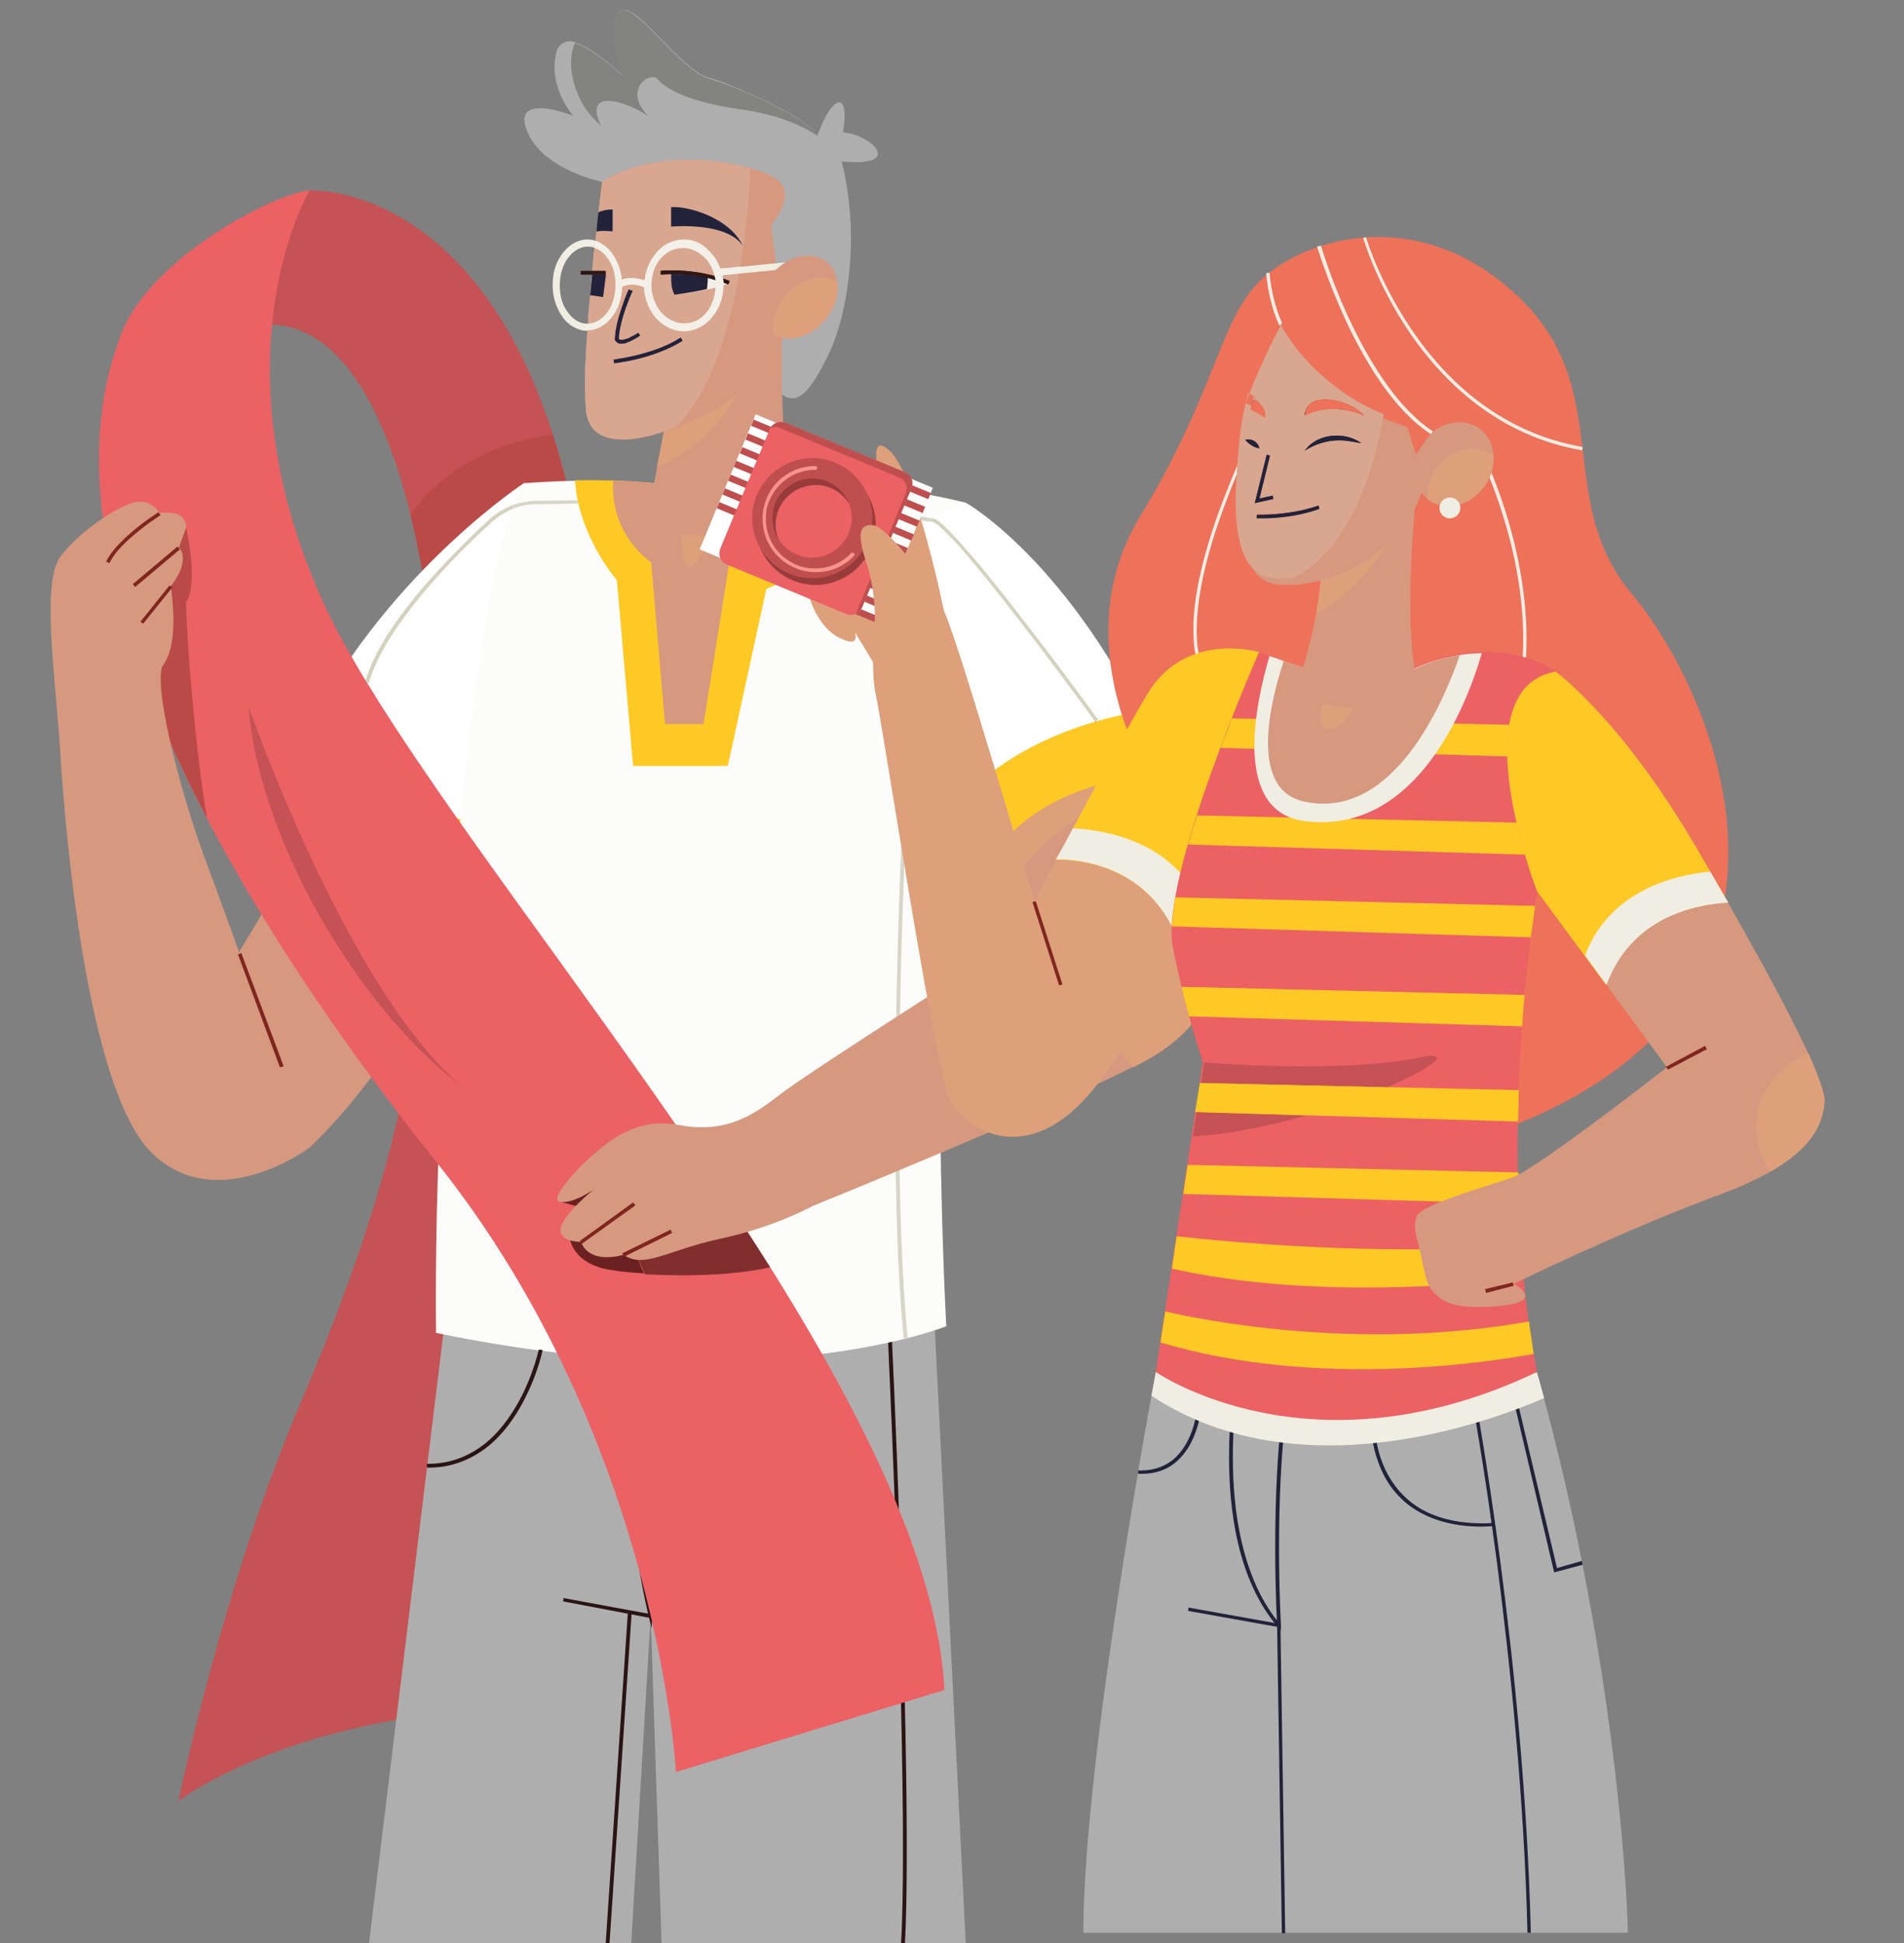 <?xml version="1.0" encoding="UTF-8"?> <svg xmlns="http://www.w3.org/2000/svg" xmlns:xlink="http://www.w3.org/1999/xlink" version="1.1" id="Livello_1" x="0px" y="0px" viewBox="0 0 400 408.2" style="enable-background:new 0 0 400 408.2;" xml:space="preserve"><rect x="0" y="0" width="400" height="408.2" fill="#808080" stroke="none"/> <style type="text/css"> .st0{clip-path:url(#SVGID_00000115485906523479467070000002701400094387349940_);fill:#C55254;} .st1{fill:#AEAEAE;} .st2{clip-path:url(#SVGID_00000003803203025842027310000013641904574641173652_);fill:#2B1414;} .st3{fill:#2B1414;} .st4{clip-path:url(#SVGID_00000118367323477966464980000003345414075741598111_);fill:#C55254;} .st5{clip-path:url(#SVGID_00000118367323477966464980000003345414075741598111_);fill:#C9A3A3;} .st6{clip-path:url(#SVGID_00000118367323477966464980000003345414075741598111_);fill:#BA4A47;} .st7{clip-path:url(#SVGID_00000118367323477966464980000003345414075741598111_);fill:#D69980;} .st8{clip-path:url(#SVGID_00000118367323477966464980000003345414075741598111_);fill:#FFFFFF;} .st9{clip-path:url(#SVGID_00000118367323477966464980000003345414075741598111_);fill:#FEC924;} .st10{clip-path:url(#SVGID_00000118367323477966464980000003345414075741598111_);fill:#FCFCFA;} .st11{clip-path:url(#SVGID_00000118367323477966464980000003345414075741598111_);fill:#AEAEAE;} .st12{clip-path:url(#SVGID_00000118367323477966464980000003345414075741598111_);fill:#DDA07B;} .st13{clip-path:url(#SVGID_00000118367323477966464980000003345414075741598111_);fill:#80261F;} .st14{clip-path:url(#SVGID_00000118367323477966464980000003345414075741598111_);fill:#F0EDE3;} .st15{clip-path:url(#SVGID_00000118367323477966464980000003345414075741598111_);fill:#2B1414;} .st16{clip-path:url(#SVGID_00000154395633971039257140000012288996741602959252_);fill:#FFFFFF;} .st17{clip-path:url(#SVGID_00000154395633971039257140000012288996741602959252_);fill:#838382;} .st18{clip-path:url(#SVGID_00000154395633971039257140000012288996741602959252_);fill:#EC6164;} .st19{clip-path:url(#SVGID_00000154395633971039257140000012288996741602959252_);fill:#BA4A47;} .st20{clip-path:url(#SVGID_00000154395633971039257140000012288996741602959252_);fill:#D69980;} .st21{clip-path:url(#SVGID_00000154395633971039257140000012288996741602959252_);fill:#80261F;} .st22{fill:#80261F;} .st23{clip-path:url(#SVGID_00000018208461038424153220000009282862832956192149_);fill:#6B2121;} .st24{clip-path:url(#SVGID_00000018208461038424153220000009282862832956192149_);fill:#822E2E;} .st25{clip-path:url(#SVGID_00000018208461038424153220000009282862832956192149_);fill:#6B5952;} .st26{clip-path:url(#SVGID_00000018208461038424153220000009282862832956192149_);fill:#D6D6C7;} .st27{clip-path:url(#SVGID_00000018208461038424153220000009282862832956192149_);fill:#452E2E;} .st28{clip-path:url(#SVGID_00000018208461038424153220000009282862832956192149_);fill:#FFFFFF;} .st29{clip-path:url(#SVGID_00000018208461038424153220000009282862832956192149_);fill:#D69980;} .st30{clip-path:url(#SVGID_00000018208461038424153220000009282862832956192149_);fill:#DDA07B;} .st31{clip-path:url(#SVGID_00000018208461038424153220000009282862832956192149_);fill:#FEC924;} .st32{clip-path:url(#SVGID_00000119090427338774796260000015182829453508097726_);fill:#DDA07B;} .st33{clip-path:url(#SVGID_00000177464122841021551820000002846044406832389259_);fill:#AEAEAE;} .st34{clip-path:url(#SVGID_00000177464122841021551820000002846044406832389259_);fill:#F0EDE3;} .st35{fill:#F0EDE3;} .st36{clip-path:url(#SVGID_00000135689519744349633270000001274307113139173767_);fill:#D69980;} .st37{clip-path:url(#SVGID_00000135689519744349633270000001274307113139173767_);fill:#DDA07B;} .st38{clip-path:url(#SVGID_00000135689519744349633270000001274307113139173767_);fill:#FFFFFF;} .st39{clip-path:url(#SVGID_00000135689519744349633270000001274307113139173767_);fill:#D9A68F;} .st40{clip-path:url(#SVGID_00000135689519744349633270000001274307113139173767_);fill:#23223B;} .st41{clip-path:url(#SVGID_00000135689519744349633270000001274307113139173767_);fill:#F2F0E8;} .st42{clip-path:url(#SVGID_00000135689519744349633270000001274307113139173767_);fill:#301717;} .st43{clip-path:url(#SVGID_00000135689519744349633270000001274307113139173767_);fill:#2B1414;} .st44{clip-path:url(#SVGID_00000135689519744349633270000001274307113139173767_);fill:#D6D6C7;} .st45{clip-path:url(#SVGID_00000135689519744349633270000001274307113139173767_);fill:#AB665C;} .st46{clip-path:url(#SVGID_00000135689519744349633270000001274307113139173767_);fill:#D4D1BD;} .st47{clip-path:url(#SVGID_00000135689519744349633270000001274307113139173767_);fill:#BF756E;} .st48{clip-path:url(#SVGID_00000135689519744349633270000001274307113139173767_);fill:#C55254;} .st49{clip-path:url(#SVGID_00000135689519744349633270000001274307113139173767_);fill:#AEAEAE;} .st50{fill:#23223B;} .st51{clip-path:url(#SVGID_00000172440323901914178490000016599675815132815798_);fill:#23223B;} .st52{clip-path:url(#SVGID_00000002382161288246962240000001669186171838824127_);fill:#23223B;} .st53{clip-path:url(#SVGID_00000002382161288246962240000001669186171838824127_);fill:#F0EDE3;} .st54{clip-path:url(#SVGID_00000002382161288246962240000001669186171838824127_);fill:#DDA07B;} .st55{fill:#FCFCFA;} .st56{fill:#BF4F4F;} .st57{fill:#FFFFFF;} .st58{clip-path:url(#SVGID_00000147193693521205894580000011692782994272490421_);fill:#EC6164;} .st59{clip-path:url(#SVGID_00000147193693521205894580000011692782994272490421_);fill:#BF4F4F;} .st60{clip-path:url(#SVGID_00000147193693521205894580000011692782994272490421_);fill:#993B3B;} .st61{clip-path:url(#SVGID_00000147193693521205894580000011692782994272490421_);fill:#F7948C;} .st62{clip-path:url(#SVGID_00000147193693521205894580000011692782994272490421_);fill:#EE715A;} .st63{clip-path:url(#SVGID_00000147193693521205894580000011692782994272490421_);fill:#F0EDE3;} .st64{clip-path:url(#SVGID_00000147193693521205894580000011692782994272490421_);fill:#DDA07B;} .st65{clip-path:url(#SVGID_00000133508912830782498920000005853303984506163892_);fill:#FEC924;} .st66{clip-path:url(#SVGID_00000133508912830782498920000005853303984506163892_);fill:#F0EDE3;} .st67{clip-path:url(#SVGID_00000133508912830782498920000005853303984506163892_);fill:#EC6164;} .st68{clip-path:url(#SVGID_00000133508912830782498920000005853303984506163892_);fill:#D69980;} .st69{clip-path:url(#SVGID_00000133508912830782498920000005853303984506163892_);fill:#DDA07B;} .st70{clip-path:url(#SVGID_00000035502254770047907410000005211818402758716578_);fill:#452E2E;} .st71{clip-path:url(#SVGID_00000035502254770047907410000005211818402758716578_);fill:#80261F;} .st72{clip-path:url(#SVGID_00000035502254770047907410000005211818402758716578_);fill:#D69980;} .st73{clip-path:url(#SVGID_00000035502254770047907410000005211818402758716578_);fill:#DDA07B;} .st74{clip-path:url(#SVGID_00000035502254770047907410000005211818402758716578_);fill:#F0EDE3;} .st75{clip-path:url(#SVGID_00000035502254770047907410000005211818402758716578_);fill:#FEC924;} .st76{clip-path:url(#SVGID_00000035502254770047907410000005211818402758716578_);fill:#DEB8B8;} .st77{clip-path:url(#SVGID_00000035502254770047907410000005211818402758716578_);fill:#C55254;} .st78{clip-path:url(#SVGID_00000000916033441091916290000001828938184363970197_);fill:#FEC924;} .st79{clip-path:url(#SVGID_00000000916033441091916290000001828938184363970197_);fill:#DDA07B;} .st80{clip-path:url(#SVGID_00000149360638701422431150000009802793296257665434_);fill:#F0EDE3;} .st81{clip-path:url(#SVGID_00000149360638701422431150000009802793296257665434_);fill:#EE715A;} .st82{clip-path:url(#SVGID_00000149360638701422431150000009802793296257665434_);fill:#4F3333;} .st83{clip-path:url(#SVGID_00000149360638701422431150000009802793296257665434_);fill:#D9A68F;} .st84{clip-path:url(#SVGID_00000040561157721773718130000016738085672148282028_);fill:#23223B;} .st85{clip-path:url(#SVGID_00000040561157721773718130000016738085672148282028_);fill:#EE715A;} </style> <g> <defs> <rect id="SVGID_1_" x="10.7" y="2.1" width="372.6" height="406.3"></rect> </defs> <clipPath id="SVGID_00000025406337448074692300000003825080488455209654_"> <use xlink:href="#SVGID_1_" style="overflow:visible;"></use> </clipPath> <path style="clip-path:url(#SVGID_00000025406337448074692300000003825080488455209654_);fill:#C55254;" d="M86.4,204.7 c0,0,5.2,23.3-23,89.4c-16.6,38.8-25.9,84.2-25.9,84.2s19.8-15.2,59.3-18.8c10.1-37.5,30.1-117.4,28.7-148.7 C92.9,195.2,86.4,204.7,86.4,204.7"></path> </g> <polygon class="st1" points="77.5,408.4 132.6,408.4 136.7,339.5 139,408.4 202.9,408.4 196.4,279.4 93.7,275.5 "></polygon> <g> <defs> <rect id="SVGID_00000051345954746051196800000000618124084322402739_" x="10.7" y="2.1" width="372.6" height="406.3"></rect> </defs> <clipPath id="SVGID_00000023239886479863276040000010392547026909359037_"> <use xlink:href="#SVGID_00000051345954746051196800000000618124084322402739_" style="overflow:visible;"></use> </clipPath> <path style="clip-path:url(#SVGID_00000023239886479863276040000010392547026909359037_);fill:#2B1414;" d="M136.7,339.5l0.4-0.1 c0,0,0-0.1-0.1-0.2c-0.6-2.4-5.3-22.7-5.3-49.5c0-3,0.1-6,0.2-9.1l-0.4,0v0.4h10.4h1.5v-0.4l-0.4,0c0,0-1.6,13.1-3.2,27 c-0.8,6.9-1.6,14.1-2.3,19.9c-0.6,5.8-1.1,10.3-1.2,12L136.7,339.5l0.4-0.1L136.7,339.5l0.4,0c0.1-1.6,0.6-6.2,1.2-12 c1-8.8,2.3-20.5,3.4-30c0.6-4.8,1.1-9,1.4-12c0.2-1.5,0.3-2.7,0.4-3.6c0.1-0.8,0.2-1.3,0.2-1.3l0.1-0.4h-0.4h-1.5h-10.4h-0.4l0,0.4 c-0.1,3.1-0.2,6.2-0.2,9.1c0,28.7,5.4,49.9,5.4,49.9l0.6,2.4l0.1-2.5L136.7,339.5z"></path> <path style="clip-path:url(#SVGID_00000023239886479863276040000010392547026909359037_);fill:#2B1414;" d="M164,285.2 c0,0,0.6,7.7,3.8,15.4c1.6,3.9,3.9,7.7,7.1,10.7c3.2,2.9,7.3,4.9,12.6,4.9c0.2,0,0.5,0,0.7,0l0-0.8c-0.2,0-0.5,0-0.7,0 c-5.1,0-9-1.9-12.1-4.7c-4.6-4.2-7.3-10.6-8.8-16c-0.8-2.7-1.2-5.1-1.5-6.8c-0.1-0.9-0.2-1.6-0.3-2.1c0-0.2,0-0.4-0.1-0.6 c0-0.1,0-0.2,0-0.2L164,285.2z"></path> <path style="clip-path:url(#SVGID_00000023239886479863276040000010392547026909359037_);fill:#2B1414;" d="M186.6,281.9 c0,0,0,1,0.1,2.9c0.6,13.2,3,68.1,3,103.6c0,7.8-0.1,14.7-0.4,19.9l0.8,0c0.3-5.3,0.4-12.2,0.4-20c0-40.6-3.1-106.5-3.1-106.5 L186.6,281.9z"></path> </g> <polyline class="st3" points="136.8,339.1 118.4,335.7 118.3,336.4 136.7,339.9 "></polyline> <rect x="95" y="373.1" transform="matrix(6.685820e-02 -0.998 0.998 6.685820e-02 -251.463 478.166)" class="st3" width="69.9" height="0.8"></rect> <g> <defs> <rect id="SVGID_00000033363195268764321800000015849091373318019511_" x="10.7" y="2.1" width="372.6" height="406.3"></rect> </defs> <clipPath id="SVGID_00000100360885612718626520000010017056420226826641_"> <use xlink:href="#SVGID_00000033363195268764321800000015849091373318019511_" style="overflow:visible;"></use> </clipPath> <path style="clip-path:url(#SVGID_00000100360885612718626520000010017056420226826641_);fill:#C55254;" d="M65,40 c0,0,49.3-2.8,59,90.9c-30.1,10.6-32.3,11.8-32.3,11.8s-4.9-79.4-38.3-74.3C52.8,52.7,65,40,65,40"></path> <path style="clip-path:url(#SVGID_00000100360885612718626520000010017056420226826641_);fill:#C9A3A3;" d="M86.2,108.1 C86.2,108.1,86.2,108.1,86.2,108.1c1,4,1.8,8,2.5,11.8l0,0C88,116.1,87.2,112.1,86.2,108.1"></path> <path style="clip-path:url(#SVGID_00000100360885612718626520000010017056420226826641_);fill:#BA4A47;" d="M116.1,91.3 c-6.2,0.8-20.6,3.9-29.9,16.8c1,4,1.8,8,2.5,11.8c11.6-12,21.5-18.5,21.5-18.5c3.1-0.2,6-0.4,8.7-0.5 C118,97.6,117.1,94.3,116.1,91.3"></path> <path style="clip-path:url(#SVGID_00000100360885612718626520000010017056420226826641_);fill:#D69980;" d="M65,241.1 c0,0,24.4-21.9,36.5-60.5l-29.4-17l-24.7,41.1L65,241.1z"></path> <path style="clip-path:url(#SVGID_00000100360885612718626520000010017056420226826641_);fill:#FFFFFF;" d="M110.2,101.4 c0,0-25.9,16.9-42.9,46.9l-8.1,13.5c0,0,12.8,18.6,38.5,22C123.4,187.3,110.2,101.4,110.2,101.4"></path> <path style="clip-path:url(#SVGID_00000100360885612718626520000010017056420226826641_);fill:#FEC924;" d="M65.2,152 c-5.9,9.9-5.9,9.9-5.9,9.9s12.8,18.6,38.5,22c5.5,0.7,9.3-2.7,11.7-8.5C86.4,171.4,71.9,159.2,65.2,152"></path> <path style="clip-path:url(#SVGID_00000100360885612718626520000010017056420226826641_);fill:#FCFCFA;" d="M164,101.8 c0,0,15.9-1.8,38.9,3.8c-9.1,85.7-4.1,173-4.1,173s-38.5,15.6-107.2,1.4c-0.7-61.2,7.9-162.9,18.5-178.5 c19.7-1.4,29.5,0.4,29.5,0.4H164z"></path> <path style="clip-path:url(#SVGID_00000100360885612718626520000010017056420226826641_);fill:#FEC924;" d="M161,123.7 c13.5-5.3,19.5-16.4,21.7-21.6c-11.5-1.1-18.6-0.3-18.6-0.3h-24.3c0,0-6.3-1.1-19-0.9c0.7,11.7,8.8,21,8.8,21l3.4,39h19.9 L161,123.7z"></path> <path style="clip-path:url(#SVGID_00000100360885612718626520000010017056420226826641_);fill:#D69980;" d="M153.2,118.3 c12.4-3,18.8-12.1,21.4-16.7c-6.7-0.2-10.6,0.2-10.6,0.2h-24.3c0,0-3.6-0.7-10.9-0.8c-0.6,11.7,8,17.1,8,17.1l2.9,34h8.1 L153.2,118.3z"></path> <path style="clip-path:url(#SVGID_00000100360885612718626520000010017056420226826641_);fill:#AEAEAE;" d="M126.5,38.2 c0,0-12.8-2.5-15.9-11c-2.9-7.9,9.8-2.9,9.8-2.9s-5.4-6.1-3.5-13.4c0.4-1.6,2.1-2.6,3.7-2.1c4.5,1.5,10.2,7,10.2,7 s-3.5-9.5-0.8-13.2c2.7-3.7,12.5,11.8,18.8,13.7c6.4,1.9,21.6,8.8,22.9,12.2c3.2-8.8,6.9-9.6,5.4-0.7c6.1,0.5,13,7.4-0.3,6.1 c3.9,15,1.5,32.1-2.9,40.9c-3.6,7.3-6.4,10.8-10,7.8C160.3,79.8,126.5,38.2,126.5,38.2"></path> <path style="clip-path:url(#SVGID_00000100360885612718626520000010017056420226826641_);fill:#D69980;" d="M164.4,66.2 c0,0-0.8,22.7,1.4,37.2c-11.8,8.3-28.9,0.7-28.9,0.7l3.7-18.8L164.4,66.2z"></path> <path style="clip-path:url(#SVGID_00000100360885612718626520000010017056420226826641_);fill:#DDA07B;" d="M138,98.1 c11.7-4.7,16.8-15.2,16.8-15.2l-14.4,2.9L138,98.1z"></path> <path style="clip-path:url(#SVGID_00000100360885612718626520000010017056420226826641_);fill:#D69980;" d="M126.5,38.2 c0,0-4.4,34.4-3.4,47.6c1,13.2,23,3.3,30.8-2.2c7.8-5.5,10.5-17.4,10.5-17.4L162,47.3c0,0,5.4-6.1,1.4-9.5 C159.3,34.5,139.3,30.1,126.5,38.2"></path> <path style="clip-path:url(#SVGID_00000100360885612718626520000010017056420226826641_);fill:#80261F;" d="M132.1,60.8 c0,0-0.7,1.5-1.4,3.6c-0.7,2.1-1.5,4.7-1.5,7l0,0.1l0.1,0.1c0.2,0.2,0.4,0.4,0.6,0.5c0.2,0.1,0.5,0.1,0.7,0.1 c0.4,0,0.9-0.1,1.3-0.3c1.3-0.5,2.6-1.4,2.6-1.4l-0.4-0.6l0,0c-0.1,0.1-0.7,0.5-1.4,0.8c-0.3,0.2-0.7,0.4-1.1,0.5 c-0.4,0.1-0.7,0.2-1,0.2c-0.2,0-0.3,0-0.4-0.1c-0.1,0-0.2-0.1-0.3-0.2l-0.3,0.2l0.4,0c0.1-2.1,0.8-4.7,1.5-6.7c0.4-1,0.7-1.9,1-2.5 c0.1-0.3,0.2-0.6,0.3-0.7c0-0.1,0.1-0.1,0.1-0.2c0,0,0-0.1,0-0.1L132.1,60.8z"></path> <path style="clip-path:url(#SVGID_00000100360885612718626520000010017056420226826641_);fill:#80261F;" d="M129,76.3 c0,0,2.1-0.2,5-0.9c2.8-0.7,6.4-1.9,9.4-3.8l-0.4-0.6c-2.9,1.9-6.4,3-9.2,3.7c-1.4,0.3-2.6,0.6-3.5,0.7c-0.4,0.1-0.8,0.1-1,0.2 c-0.1,0-0.2,0-0.3,0c-0.1,0-0.1,0-0.1,0L129,76.3z"></path> <path style="clip-path:url(#SVGID_00000100360885612718626520000010017056420226826641_);fill:#F0EDE3;" d="M141,57.3 c0,0-0.4,2.7,0.6,4.7c9.6-1.4,11.5-2.5,11.5-2.5S149.5,57.3,141,57.3"></path> <path style="clip-path:url(#SVGID_00000100360885612718626520000010017056420226826641_);fill:#AEAEAE;" d="M141,47.6 c0,0,11.8-1.1,15.1,4.1c-3-6.3-12.4-8.5-15.1-8.1V47.6z"></path> <path style="clip-path:url(#SVGID_00000100360885612718626520000010017056420226826641_);fill:#AEAEAE;" d="M148.7,58 c-1.9-0.4-4.4-0.7-7.6-0.7c0,0-0.4,2.7,0.6,4.7c3-0.4,5.2-0.8,6.9-1.2C148.7,59.8,148.7,58.8,148.7,58"></path> <path style="clip-path:url(#SVGID_00000100360885612718626520000010017056420226826641_);fill:#2B1414;" d="M153.4,59.1 c0,0-4.8-2.3-12.4-2.3c-0.7,0-1.5,0-2.2,0.1l0,0.8c0.8,0,1.5-0.1,2.2-0.1c3.7,0,6.7,0.6,8.8,1.1c1,0.3,1.9,0.5,2.4,0.8 c0.3,0.1,0.5,0.2,0.6,0.2c0.1,0,0.1,0.1,0.2,0.1l0,0l0,0L153.4,59.1z"></path> </g> <polygon class="st1" points="124.4,57.3 127.3,57.3 126.7,62.3 124,62 "></polygon> <rect x="122" y="56.9" class="st3" width="5.3" height="0.8"></rect> <g> <defs> <rect id="SVGID_00000000224561189412253350000014281919463401139128_" x="10.7" y="2.1" width="372.6" height="406.3"></rect> </defs> <clipPath id="SVGID_00000029745199780095184280000011887346827651517628_"> <use xlink:href="#SVGID_00000000224561189412253350000014281919463401139128_" style="overflow:visible;"></use> </clipPath> <path style="clip-path:url(#SVGID_00000029745199780095184280000011887346827651517628_);fill:#FFFFFF;" d="M131,2.1 c-0.4,0-0.8,0.2-1.1,0.6c-0.7,1-1,2.5-1,4.1c0-1.6,0.3-3,1-4.1C130.2,2.3,130.5,2.1,131,2.1c3.6,0,12,12.6,17.7,14.3 c1.9,0.6,4.7,1.6,7.6,2.8c-2.9-1.3-5.7-2.3-7.6-2.8C143,14.7,134.6,2.1,131,2.1"></path> <path style="clip-path:url(#SVGID_00000029745199780095184280000011887346827651517628_);fill:#838382;" d="M131,2.1 c-0.4,0-0.8,0.2-1.1,0.6c-0.7,1-1,2.5-1,4.1c0,4.2,1.9,9.1,1.9,9.1s-5.6-5.3-10-6.9c-2,4.3-0.4,12.6,5.5,17.4 c-1.9-3.7-0.9-5.2,1.5-5.2c2.2,0,5.4,1.2,8.4,3.2c-4.6-4.7-1.2-8.2,0.9-8.2c0.4,0,0.8,0.1,1,0.4c1.5,1.7,5.7,4.7,17.1,6.3 c11.3,1.5,16.6,5.7,16.6,5.7c-0.1-0.1-0.1-0.3-0.2-0.4c-1.6-2.4-8.8-6.2-15.1-8.9c-2.9-1.3-5.7-2.3-7.6-2.8 C143,14.7,134.6,2.1,131,2.1"></path> <path style="clip-path:url(#SVGID_00000029745199780095184280000011887346827651517628_);fill:#EC6164;" d="M65,40 c0,0-20.3,34.4,2.5,85.7C90.3,177,194.8,286,198.3,355L142,372.2c0,0-3.7-69.8-50.4-128.2S8.2,117.3,24.9,71.8 C30,54.7,57.9,40.5,65,40"></path> <path style="clip-path:url(#SVGID_00000029745199780095184280000011887346827651517628_);fill:#BA4A47;" d="M39.1,110.9l-15.4,9.8 c3.7,16.3,10.6,33.6,19.8,51.2c-2.5-14.3-4.4-38.8-4.4-45.4C41.8,122.2,39.1,110.9,39.1,110.9"></path> <path style="clip-path:url(#SVGID_00000029745199780095184280000011887346827651517628_);fill:#D69980;" d="M65,241.1 c0,0-19.3,14.4-33,1.2c-13.7-13.2-18.3-67.5-19.3-83.7c-1-16.2-4.1-36.2,0-41.7c4.1-5.4,12.2-10.7,15.7-11.4 c3.6-0.7,5.1,2.3,5.1,2.3s5.6-1.1,5.6,3l-1.5,4.2c0,0,2.7,2.5-1.7,8.1c0.7,5.6,1.2,13.2-1.9,17c-1.5,6.3,4.6,28.3,9.1,40.4 C47.7,192.7,65,241.1,65,241.1"></path> <path style="clip-path:url(#SVGID_00000029745199780095184280000011887346827651517628_);fill:#EC6164;" d="M65,40 c0,0-34,27.2,0.2,112c11,27.4,39.8,58,60.4,95.5l21.8-3.3c5,7.3,9.8,14.7,14.4,22c-5.1,1.3-12,1.7-18.4,1.7c-2.8,0-5.5-0.1-7.9-0.2 c12.8,30,18.6,64.4,6.6,104.5l56.3-17.2c-0.1-2.1-0.3-4.3-0.6-6.5c-8.3-61.7-88-151.2-120.7-205.1l-0.4-0.1c0-0.1,0.1-0.2,0.1-0.3 c-3.8-6.3-7-12.1-9.3-17.3c0-0.1,0-0.1-0.1-0.2C44.7,74.4,65,40,65,40"></path> <path style="clip-path:url(#SVGID_00000029745199780095184280000011887346827651517628_);fill:#80261F;" d="M33.3,107.6 c0,0-2.1,1.3-4.6,3.3c-2.4,2-5.2,4.5-6.4,7.1l0.7,0.3c1.1-2.4,3.8-4.9,6.2-6.8c1.2-1,2.3-1.8,3.1-2.3c0.4-0.3,0.7-0.5,1-0.7 c0.1-0.1,0.2-0.1,0.3-0.2c0.1,0,0.1-0.1,0.1-0.1L33.3,107.6z"></path> </g> <polyline class="st22" points="37.3,114.8 27.9,122.7 28.4,123.3 37.8,115.4 "></polyline> <polyline class="st22" points="35.6,123 29.5,130.6 30.1,131 36.2,123.4 "></polyline> <g> <defs> <rect id="SVGID_00000180331795389561899680000006360959931947101057_" x="10.7" y="2.1" width="372.6" height="406.3"></rect> </defs> <clipPath id="SVGID_00000097486732067840151630000004466653550049626809_"> <use xlink:href="#SVGID_00000180331795389561899680000006360959931947101057_" style="overflow:visible;"></use> </clipPath> <path style="clip-path:url(#SVGID_00000097486732067840151630000004466653550049626809_);fill:#6B2121;" d="M125.6,247.5l-4.9,0.7 l-3.1,4.2l5.3,1.5l-3.1,6.6c0,0,0.7,4.5,7.1,6c1.7,0.4,4.7,0.8,8.4,1C132.5,260.8,129.2,254,125.6,247.5"></path> <path style="clip-path:url(#SVGID_00000097486732067840151630000004466653550049626809_);fill:#822E2E;" d="M147.4,244.2l-21.8,3.3 c3.6,6.5,6.9,13.2,9.9,20.2c2.4,0.1,5.1,0.2,7.9,0.2c6.4,0,13.3-0.5,18.4-1.7C157.2,258.9,152.3,251.5,147.4,244.2"></path> <path style="clip-path:url(#SVGID_00000097486732067840151630000004466653550049626809_);fill:#6B5952;" d="M190.6,281.1 c-0.1,0-0.2,0.1-0.4,0.1L190.6,281.1C190.6,281.1,190.6,281.1,190.6,281.1"></path> <path style="clip-path:url(#SVGID_00000097486732067840151630000004466653550049626809_);fill:#D6D6C7;" d="M189.9,165.4 c0,0-1.8,33.7-1.8,68.1c0,17.2,0.4,34.5,1.8,47.8l0.4,0c0.1,0,0.2-0.1,0.4-0.1c-1.3-13.2-1.8-30.5-1.8-47.6 c0-17.1,0.4-34.1,0.9-46.9c0.2-6.4,0.4-11.6,0.6-15.3c0.1-1.8,0.2-3.3,0.2-4.3c0-0.4,0-0.7,0-1l-0.4-0.5L189.9,165.4z"></path> <path style="clip-path:url(#SVGID_00000097486732067840151630000004466653550049626809_);fill:#452E2E;" d="M245.5,162.6 c0,0-9.8,18.3-40.9,24.7C205.4,173.5,220.8,156.5,245.5,162.6"></path> <path style="clip-path:url(#SVGID_00000097486732067840151630000004466653550049626809_);fill:#FFFFFF;" d="M202.9,105.6 c0,0,24,13.4,42.6,57c-35.2,1.7-40.9,24.7-40.9,24.7l-19.3-29.4C185.3,157.9,172.1,117.2,202.9,105.6"></path> <path style="clip-path:url(#SVGID_00000097486732067840151630000004466653550049626809_);fill:#D69980;" d="M233.7,156.8 c0,0,16.2,30.1,19.3,37.5c3,7.4,4.4,19.6-12.8,28.7c-17.2,9.1-69.6,30.4-69.6,30.4s-7.9,4.4-19.2,6.8c-11.2,2.4-16,6.4-20.4,3.4 c-7.8,2-8.9-2.7-8.9-2.7s-5,0-4.3-3c0.7-3,7-8.1,7-8.1s-4.1,3-7,2.7c-3-0.3,4.2-7.8,7-10.1c2.8-2.4,8.9-7.8,17.7-6.1 c8.8,1.7,14.5-1,21-6.1c6.4-5.1,50.7-33.1,50.7-33.1l-12.1-18.6C201.9,178.5,211,161.2,233.7,156.8"></path> <path style="clip-path:url(#SVGID_00000097486732067840151630000004466653550049626809_);fill:#DDA07B;" d="M233.7,156.8 c-5.7,1.1-10.5,3-14.5,5.2l-13.6,11.3c-2.5,3-3.6,5.2-3.6,5.2l8,12.3c5.4-14.8,22.9-23.2,28.3-25.5 C235.6,160.3,233.7,156.8,233.7,156.8"></path> <path style="clip-path:url(#SVGID_00000097486732067840151630000004466653550049626809_);fill:#FEC924;" d="M196.4,174.7l8.2,12.6 c0,0,5.7-23,40.9-24.7c-2-4.7-4.1-9.1-6.2-13.1C229.1,151.2,208.6,156.7,196.4,174.7"></path> </g> <polyline class="st22" points="214.2,197.4 225.2,191.1 224.9,190.4 213.8,196.7 "></polyline> <g> <defs> <rect id="SVGID_00000142165361353971129410000004099944325585093776_" x="10.7" y="2.1" width="372.6" height="406.3"></rect> </defs> <clipPath id="SVGID_00000177454790371499563610000000583563571058360706_"> <use xlink:href="#SVGID_00000142165361353971129410000004099944325585093776_" style="overflow:visible;"></use> </clipPath> <path style="clip-path:url(#SVGID_00000177454790371499563610000000583563571058360706_);fill:#DDA07B;" d="M252.9,194.4 c-0.5-1.2-1.4-3.1-2.5-5.3c-10.5,0.7-18.8,9.5-18.8,20.2c0,5.9,2.5,11.2,6.5,14.9c0.7-0.3,1.3-0.7,1.9-1 C257.3,214,256,201.8,252.9,194.4"></path> </g> <polyline class="st22" points="122.2,261.3 133.5,253.2 133,252.6 121.8,260.7 "></polyline> <polyline class="st22" points="131.1,264 141.2,259 140.9,258.3 130.7,263.3 "></polyline> <polyline class="st22" points="50,200.5 58.8,224.2 59.6,224 50.7,200.2 "></polyline> <g> <defs> <rect id="SVGID_00000006684226066575458460000016810993044313792897_" x="10.7" y="2.1" width="372.6" height="406.3"></rect> </defs> <clipPath id="SVGID_00000165944839785657851430000009543936618685924246_"> <use xlink:href="#SVGID_00000006684226066575458460000016810993044313792897_" style="overflow:visible;"></use> </clipPath> <path style="clip-path:url(#SVGID_00000165944839785657851430000009543936618685924246_);fill:#AEAEAE;" d="M125.3,48.6 c1.7-0.2,3.5,0.1,3.5,0.1V44c-1.2,0-2.2,0.2-3,0.6C125.6,45.8,125.4,47.1,125.3,48.6"></path> <path style="clip-path:url(#SVGID_00000165944839785657851430000009543936618685924246_);fill:#F0EDE3;" d="M151.3,59.9h-0.8 c0,2.3-0.8,4.3-2,5.7c-1.3,1.5-2.9,2.3-4.8,2.3c-1.8,0-3.5-0.9-4.8-2.3c-1.2-1.5-2-3.5-2-5.7c0-2.3,0.8-4.3,2-5.7 c1.3-1.5,2.9-2.3,4.8-2.3c1.8,0,3.5,0.9,4.8,2.3c1.2,1.5,2,3.5,2,5.7H151.3h0.8c0-2.6-0.9-5-2.4-6.7c-1.5-1.7-3.6-2.9-5.9-2.9 c-2.3,0-4.5,1.1-5.9,2.9c-1.5,1.7-2.4,4.1-2.4,6.7c0,2.6,0.9,5,2.4,6.7c1.5,1.7,3.6,2.9,5.9,2.9c2.3,0,4.5-1.1,5.9-2.9 c1.5-1.7,2.4-4.1,2.4-6.7H151.3z"></path> <path style="clip-path:url(#SVGID_00000165944839785657851430000009543936618685924246_);fill:#F0EDE3;" d="M130,59.9h-0.7 c0,2.3-0.7,4.4-1.8,5.8c-0.5,0.7-1.2,1.3-1.9,1.7c-0.7,0.4-1.4,0.6-2.2,0.6c-0.8,0-1.5-0.2-2.2-0.6c-1-0.6-1.9-1.6-2.6-2.9 c-0.7-1.3-1-2.9-1-4.6c0-2.3,0.7-4.4,1.8-5.8c0.5-0.7,1.2-1.3,1.9-1.7c0.7-0.4,1.4-0.6,2.2-0.6c0.8,0,1.5,0.2,2.2,0.6 c1,0.6,1.9,1.6,2.6,2.9c0.7,1.3,1,2.9,1,4.6H130h0.7c0-2.6-0.8-4.9-2.1-6.7c-0.6-0.9-1.4-1.6-2.3-2.1c-0.9-0.5-1.9-0.8-2.9-0.8 c-1,0-2,0.3-2.9,0.8c-1.3,0.8-2.4,2-3.2,3.5c-0.8,1.5-1.2,3.3-1.2,5.3c0,2.6,0.8,4.9,2.1,6.7c0.6,0.9,1.4,1.6,2.3,2.1 c0.9,0.5,1.9,0.8,2.9,0.8c1,0,2-0.3,2.9-0.8c1.3-0.8,2.4-2,3.2-3.5c0.8-1.5,1.2-3.3,1.2-5.3H130z"></path> <path style="clip-path:url(#SVGID_00000165944839785657851430000009543936618685924246_);fill:#F0EDE3;" d="M130.5,60.4l-0.2-0.2 L130.5,60.4L130.5,60.4l-0.2-0.2L130.5,60.4c0,0,0.2-0.1,0.5-0.3c0.3-0.1,0.9-0.3,1.6-0.3c0.8,0,1.8,0.2,3.2,0.7l0.6-1.3 c-1.5-0.6-2.7-0.9-3.7-0.9c-1,0-1.8,0.2-2.3,0.5c-0.5,0.2-0.8,0.5-0.8,0.5L130.5,60.4z"></path> </g> <rect x="150.9" y="55.6" transform="matrix(0.995 -0.1 0.1 0.995 -4.854 16.29)" class="st35" width="17" height="1.4"></rect> <g> <defs> <rect id="SVGID_00000058566623263253687330000001609120417968818826_" x="10.7" y="2.1" width="372.6" height="406.3"></rect> </defs> <clipPath id="SVGID_00000089570359216819293580000013813839386570171287_"> <use xlink:href="#SVGID_00000058566623263253687330000001609120417968818826_" style="overflow:visible;"></use> </clipPath> <path style="clip-path:url(#SVGID_00000089570359216819293580000013813839386570171287_);fill:#D69980;" d="M173.5,67 c-3.2,4.1-8.4,5.3-11.6,2.8c-3.2-2.5-3.1-7.9,0.1-12c3.2-4.1,8.4-5.3,11.6-2.8C176.8,57.5,176.8,62.9,173.5,67"></path> <path style="clip-path:url(#SVGID_00000089570359216819293580000013813839386570171287_);fill:#DDA07B;" d="M164.8,62.4 c-1.9,2.4-2.7,5.3-2.4,7.7c3.2,2,8,0.7,11.1-3.2c1.9-2.4,2.7-5.3,2.4-7.7C172.7,57.2,167.9,58.6,164.8,62.4"></path> <path style="clip-path:url(#SVGID_00000089570359216819293580000013813839386570171287_);fill:#DDA07B;" d="M149.8,112.6 c0,0-3.2,6.3-4.9,6.5c-1.8,0.2-1.6-7-1.6-7S148.2,112.9,149.8,112.6"></path> <path style="clip-path:url(#SVGID_00000089570359216819293580000013813839386570171287_);fill:#FFFFFF;" d="M126.5,38.2 c0,0-0.7,5.2-1.4,12.4C125.8,43.4,126.5,38.2,126.5,38.2"></path> <path style="clip-path:url(#SVGID_00000089570359216819293580000013813839386570171287_);fill:#D9A68F;" d="M144.7,33.6 c-6.2,0-12.8,1.2-18.2,4.6c0,0-0.7,5.2-1.4,12.4c0.5,0.1,0.9,0.3,1.3,0.6c0.9,0.5,1.7,1.2,2.3,2.1c1.1,1.5,1.8,3.4,2,5.5 c0.5-0.2,1.1-0.3,1.9-0.3h0c0.8,0,1.7,0.1,2.7,0.5c0.2-2.2,1.1-4.2,2.4-5.7c1.5-1.7,3.6-2.9,5.9-2.9h0c2.3,0,4.4,1.1,5.9,2.9 c0.8,0.9,1.4,2.1,1.9,3.3l4.1-0.4c1.5-9.2,2-17.3,2.1-20.7C154.2,34.3,149.6,33.6,144.7,33.6 M141,47.6v-4.1c0.2,0,0.4,0,0.7,0 c3.3,0,11.6,2.3,14.4,8.2c-2.3-3.6-8.7-4.2-12.4-4.2C142.1,47.5,141,47.6,141,47.6 M125.3,48.6c0.2-1.4,0.3-2.8,0.4-4 c0.9-0.3,1.9-0.6,3-0.6v4.6c0,0-0.9-0.1-2.1-0.1C126.2,48.5,125.7,48.5,125.3,48.6"></path> <path style="clip-path:url(#SVGID_00000089570359216819293580000013813839386570171287_);fill:#23223B;" d="M141.7,43.5 c-0.3,0-0.5,0-0.7,0v4.1c0,0,1.1-0.1,2.7-0.1c3.7,0,10.1,0.6,12.4,4.2C153.3,45.8,145,43.5,141.7,43.5"></path> <path style="clip-path:url(#SVGID_00000089570359216819293580000013813839386570171287_);fill:#D9A68F;" d="M143.7,51.8 c-1.8,0-3.5,0.9-4.8,2.3c-1.2,1.5-2,3.5-2,5.7c0,2.3,0.8,4.3,2,5.7c1.3,1.5,2.9,2.3,4.8,2.3c1.8,0,3.5-0.9,4.8-2.3 c1.2-1.4,1.9-3.2,2-5.3c-1.7,0.4-4.4,1-8.7,1.6c0,0,0,0,0,0c0,0,0,0,0,0c0,0,0,0,0,0c0,0,0,0-0.1,0c-0.6-1.1-0.7-2.5-0.7-3.4 c0-0.4,0-0.7,0-0.9h0c-0.7,0-1.4,0-2.2,0.1l0-0.8c0.8,0,1.5-0.1,2.2-0.1c4,0,7.2,0.6,9.3,1.2c-0.3-1.5-1-2.9-1.9-3.9 C147.2,52.7,145.5,51.8,143.7,51.8"></path> <path style="clip-path:url(#SVGID_00000089570359216819293580000013813839386570171287_);fill:#F2F0E8;" d="M148.7,58.4 c0,0.7,0,1.6-0.2,2.4c-1.6,0.3-3.8,0.7-6.7,1.2c4.2-0.6,7-1.2,8.7-1.6c0-0.1,0-0.3,0-0.5h0.8h0.8h-0.8h-0.8c0-0.3,0-0.7-0.1-1 c-0.2-0.1-0.4-0.1-0.6-0.2C149.5,58.6,149.1,58.5,148.7,58.4 M141,58.5c0,1,0.1,2.3,0.7,3.4c0,0,0,0,0.1,0c0,0,0,0-0.1,0 C141.1,60.8,141,59.5,141,58.5 M141.8,61.9C141.8,61.9,141.8,61.9,141.8,61.9C141.8,61.9,141.8,61.9,141.8,61.9"></path> <path style="clip-path:url(#SVGID_00000089570359216819293580000013813839386570171287_);fill:#23223B;" d="M141,57.6 c0,0.2,0,0.5,0,0.9c0,1,0.1,2.3,0.7,3.4c0,0,0,0,0.1,0c0,0,0,0,0,0c0,0,0,0,0,0c0,0,0,0,0,0c2.9-0.4,5.1-0.8,6.7-1.2 c0.1-0.8,0.2-1.6,0.2-2.4C146.7,58,144.1,57.6,141,57.6"></path> <path style="clip-path:url(#SVGID_00000089570359216819293580000013813839386570171287_);fill:#301717;" d="M141,56.8 c-0.7,0-1.5,0-2.2,0.1l0,0.8c0.8,0,1.5-0.1,2.2-0.1h0c3.1,0,5.7,0.4,7.7,0.8c0.4,0.1,0.8,0.2,1.1,0.3c0.2,0.1,0.4,0.1,0.6,0.2 c0-0.3-0.1-0.6-0.1-0.8C148.2,57.4,144.9,56.8,141,56.8"></path> <path style="clip-path:url(#SVGID_00000089570359216819293580000013813839386570171287_);fill:#FFFFFF;" d="M124.9,52 c-0.2,1.6-0.3,3.2-0.5,4.9C124.6,55.2,124.8,53.6,124.9,52z M124.4,57.7L124.4,57.7c-0.1,1.4-0.3,2.8-0.4,4.3l0,0 C124.1,60.5,124.2,59.1,124.4,57.7 M124,62c-0.2,2-0.3,4-0.5,6C123.6,66,123.8,64,124,62"></path> <path style="clip-path:url(#SVGID_00000089570359216819293580000013813839386570171287_);fill:#D9A68F;" d="M124.9,52 c-0.2,1.6-0.3,3.2-0.5,4.9h2.9v0.8h0l-0.6,4.7L124,62c-0.2,2-0.3,4-0.5,6c0.8,0,1.5-0.2,2.2-0.6c0.7-0.4,1.3-1,1.9-1.7 c1.1-1.5,1.8-3.5,1.8-5.8h0.7h-0.7c0-1.7-0.4-3.3-1-4.6c-0.7-1.3-1.6-2.3-2.6-2.9C125.4,52.2,125.2,52.1,124.9,52 M124.4,57.7 L124.4,57.7c-0.1,1.4-0.3,2.8-0.4,4.3L124.4,57.7z"></path> <path style="clip-path:url(#SVGID_00000089570359216819293580000013813839386570171287_);fill:#23223B;" d="M127.3,57.7h-2.9 l-0.4,4.3l0,0c0,0,0,0,0,0l2.7,0.4L127.3,57.7z"></path> <path style="clip-path:url(#SVGID_00000089570359216819293580000013813839386570171287_);fill:#301717;" d="M127.3,56.9h-2.9 c0,0.3,0,0.5-0.1,0.8h0h2.9h0V56.9z"></path> <path style="clip-path:url(#SVGID_00000089570359216819293580000013813839386570171287_);fill:#FFFFFF;" d="M123.4,69.4 c-0.3,4.2-0.5,8.3-0.5,11.7C123,77.7,123.1,73.6,123.4,69.4 M123.1,86.2c0,0.1,0,0.1,0,0.2C123.2,86.3,123.1,86.2,123.1,86.2 M123.2,86.4C123.2,86.4,123.2,86.5,123.2,86.4C123.2,86.4,123.2,86.4,123.2,86.4 M123.2,86.6c0.3,1.8,1,3.2,2,4.1 C124.2,89.7,123.5,88.4,123.2,86.6"></path> <path style="clip-path:url(#SVGID_00000089570359216819293580000013813839386570171287_);fill:#D9A68F;" d="M155.3,57.5l-3.5,0.4 c0,0.2,0.1,0.5,0.1,0.7c0.9,0.3,1.4,0.5,1.4,0.5l-0.3,0.7l0,0l0,0c0,0-0.1,0-0.2-0.1c0,0-0.1,0-0.1,0c-0.2,0.1-0.4,0.1-0.7,0.2 c0,2.6-0.9,5-2.4,6.7c-1.5,1.7-3.6,2.9-5.9,2.9h0c-2.3,0-4.4-1.1-5.9-2.9c-1.4-1.6-2.3-3.8-2.4-6.3c-1.1-0.4-2-0.6-2.7-0.6 c-0.7,0-1.3,0.2-1.6,0.3c-0.1,0.1-0.2,0.1-0.3,0.1c-0.1,1.8-0.5,3.5-1.2,4.9c-0.8,1.5-1.8,2.7-3.2,3.5c-0.9,0.5-1.9,0.8-2.9,0.8h0 c0,0,0,0-0.1,0c-0.3,4.2-0.5,8.3-0.5,11.7c0,1.8,0,3.4,0.2,4.7c0,0.1,0,0.2,0,0.3c0,0.1,0,0.1,0,0.2c0,0,0,0.1,0,0.1c0,0,0,0,0,0.1 c0,0,0,0.1,0,0.1c0.3,1.8,1,3.2,2,4.1c1.4,1.2,3.4,1.7,5.6,1.7c3.4,0,7.4-1.1,11.3-2.6C149.4,82.4,153.2,69.2,155.3,57.5 M130.5,72.2c-0.2,0-0.5,0-0.7-0.1c-0.2-0.1-0.4-0.3-0.6-0.5l-0.1-0.1l0-0.1c0.1-2.3,0.8-4.9,1.5-7c0.7-2.1,1.4-3.6,1.4-3.6 l0.7,0.3c0,0,0,0,0,0.1c0,0,0,0.1-0.1,0.2c-0.1,0.2-0.2,0.4-0.3,0.7c-0.3,0.6-0.6,1.5-1,2.5c-0.7,2-1.4,4.5-1.5,6.6 c0.1,0.1,0.1,0.1,0.2,0.1c0.1,0,0.2,0.1,0.4,0.1h0c0.3,0,0.6-0.1,1-0.2c0.4-0.1,0.7-0.3,1.1-0.5c0.7-0.4,1.3-0.8,1.4-0.8l0,0 l0.4,0.6c0,0-1.3,0.9-2.6,1.4C131.4,72.1,130.9,72.2,130.5,72.2 M129,76.3l-0.1-0.8c0,0,0,0,0.1,0c0.1,0,0.2,0,0.3,0 c0.2,0,0.6-0.1,1-0.2c0.9-0.1,2.1-0.4,3.5-0.7c2.8-0.7,6.3-1.9,9.2-3.7l0.4,0.6c-3,1.9-6.6,3.1-9.4,3.8 C131.1,76.1,129,76.3,129,76.3"></path> <path style="clip-path:url(#SVGID_00000089570359216819293580000013813839386570171287_);fill:#23223B;" d="M132.1,60.8 c0,0-0.7,1.5-1.4,3.6c-0.7,2.1-1.5,4.7-1.5,7l0,0.1l0.1,0.1c0.2,0.2,0.4,0.4,0.6,0.5c0.2,0.1,0.5,0.1,0.7,0.1 c0.4,0,0.9-0.1,1.3-0.3c1.3-0.5,2.6-1.4,2.6-1.4l-0.4-0.6l0,0c-0.1,0.1-0.7,0.5-1.4,0.8c-0.3,0.2-0.7,0.4-1.1,0.5 c-0.4,0.1-0.7,0.2-1,0.2h0c-0.2,0-0.3,0-0.4-0.1c-0.1,0-0.1-0.1-0.2-0.1c0.1-2.1,0.8-4.6,1.5-6.6c0.4-1,0.7-1.9,1-2.5 c0.1-0.3,0.2-0.6,0.3-0.7c0-0.1,0.1-0.1,0.1-0.2c0,0,0-0.1,0-0.1L132.1,60.8z"></path> <path style="clip-path:url(#SVGID_00000089570359216819293580000013813839386570171287_);fill:#23223B;" d="M143,70.9 c-2.9,1.9-6.4,3-9.2,3.7c-1.4,0.3-2.6,0.6-3.5,0.7c-0.4,0.1-0.8,0.1-1,0.2c-0.1,0-0.2,0-0.3,0c-0.1,0-0.1,0-0.1,0l0.1,0.8 c0,0,2.1-0.2,5-0.9c2.8-0.7,6.4-1.9,9.4-3.8L143,70.9z"></path> <path style="clip-path:url(#SVGID_00000089570359216819293580000013813839386570171287_);fill:#F2F0E8;" d="M152,59.4 c0,0.2,0,0.3,0,0.5v0c0.3-0.1,0.5-0.2,0.7-0.2c-0.1-0.1-0.3-0.1-0.5-0.2C152.1,59.4,152.1,59.4,152,59.4"></path> <path style="clip-path:url(#SVGID_00000089570359216819293580000013813839386570171287_);fill:#301717;" d="M151.9,58.5 c0,0.3,0.1,0.6,0.1,0.8c0.1,0,0.1,0,0.2,0.1c0.2,0.1,0.4,0.1,0.5,0.2c0,0,0.1,0,0.1,0c0.1,0,0.1,0.1,0.2,0.1l0,0l0,0l0.3-0.7 C153.4,59.1,152.9,58.8,151.9,58.5"></path> <path style="clip-path:url(#SVGID_00000089570359216819293580000013813839386570171287_);fill:#23223B;" d="M128.7,44 c-1.2,0-2.2,0.2-3,0.6c-0.1,1.2-0.3,2.5-0.4,4c0.5,0,0.9-0.1,1.3-0.1c1.2,0,2.1,0.1,2.1,0.1V44z"></path> <path style="clip-path:url(#SVGID_00000089570359216819293580000013813839386570171287_);fill:#F2F0E8;" d="M143.7,50.3L143.7,50.3 c-2.3,0-4.5,1.1-5.9,2.9c-1.3,1.5-2.2,3.5-2.4,5.7c0.3,0.1,0.7,0.2,1,0.4l-0.6,1.3c-0.2-0.1-0.3-0.1-0.5-0.2c0.1,2.4,1,4.6,2.4,6.3 c1.5,1.7,3.6,2.9,5.9,2.9h0c2.3,0,4.5-1.1,5.9-2.9c1.5-1.7,2.4-4.1,2.4-6.7v0h-0.8h-0.8c0,0.2,0,0.3,0,0.5c-0.1,2.1-0.9,3.9-2,5.3 c-1.3,1.5-2.9,2.3-4.8,2.3c-1.8,0-3.5-0.9-4.8-2.3c-1.2-1.5-2-3.5-2-5.7c0-2.3,0.8-4.3,2-5.7c1.3-1.5,2.9-2.3,4.8-2.3 c1.8,0,3.5,0.9,4.8,2.3c0.9,1,1.6,2.4,1.9,3.9c0.1,0.3,0.1,0.5,0.1,0.8c0,0.3,0.1,0.7,0.1,1h0.8h0.8c0-0.2,0-0.3,0-0.5 c0-0.3,0-0.6-0.1-0.8c0-0.2-0.1-0.5-0.1-0.7l-0.9,0.1l-0.1-1.4l0.6-0.1c-0.4-1.2-1-2.4-1.9-3.3C148.1,51.4,146,50.3,143.7,50.3"></path> <path style="clip-path:url(#SVGID_00000089570359216819293580000013813839386570171287_);fill:#F2F0E8;" d="M125.1,50.6 c-0.1,0.5-0.1,1-0.2,1.5c0.3,0.1,0.5,0.2,0.8,0.3c1,0.6,1.9,1.6,2.6,2.9c0.7,1.3,1,2.9,1,4.6h0.7l-0.5-0.5c0,0,0.3-0.3,0.8-0.5 c0.1,0,0.2-0.1,0.3-0.1c-0.2-2.1-0.9-4-2-5.5c-0.6-0.9-1.4-1.6-2.3-2.1C126,50.9,125.5,50.7,125.1,50.6 M130,59.9L130,59.9h-0.7 c0,2.3-0.7,4.4-1.8,5.8c-0.5,0.7-1.2,1.3-1.9,1.7c-0.7,0.4-1.4,0.6-2.2,0.6c0,0.5-0.1,1-0.1,1.4c0,0,0,0,0.1,0h0c1,0,2-0.3,2.9-0.8 c1.3-0.8,2.4-2,3.2-3.5c0.7-1.4,1.1-3.1,1.2-4.9c-0.1,0.1-0.2,0.2-0.2,0.2l-0.2-0.3l0.2,0.2L130,59.9z"></path> <path style="clip-path:url(#SVGID_00000089570359216819293580000013813839386570171287_);fill:#F2F0E8;" d="M132.6,58.4 c-0.8,0-1.4,0.1-1.9,0.3c-0.1,0-0.2,0.1-0.3,0.1c-0.5,0.2-0.8,0.5-0.8,0.5l0.5,0.5l0.5,0.5l-0.2-0.2l0.2,0.3c0,0,0.1-0.1,0.2-0.2 c0.1,0,0.2-0.1,0.3-0.1c0.3-0.1,0.9-0.3,1.6-0.3c0.7,0,1.6,0.1,2.7,0.6c0.2,0.1,0.3,0.1,0.5,0.2l0.6-1.3c-0.3-0.1-0.7-0.3-1-0.4 C134.3,58.5,133.4,58.4,132.6,58.4L132.6,58.4z"></path> <path style="clip-path:url(#SVGID_00000089570359216819293580000013813839386570171287_);fill:#F2F0E8;" d="M155.6,56l-4.1,0.4 l-0.6,0.1l0.1,1.4l0.9-0.1l3.5-0.4C155.4,57,155.5,56.5,155.6,56"></path> <path style="clip-path:url(#SVGID_00000089570359216819293580000013813839386570171287_);fill:#2B1414;" d="M113.2,283.5 C113.2,283.5,113.2,283.6,113.2,283.5c-0.2,0.8-1.6,6.8-5.2,12.6c-1.8,2.9-4.1,5.8-7.1,7.9c-3,2.1-6.6,3.5-10.9,3.5 c-0.1,0-0.2,0-0.3,0l0,0.8c0.1,0,0.2,0,0.4,0c4.7,0,8.5-1.6,11.7-3.9c4.7-3.5,7.7-8.7,9.6-13c1.9-4.3,2.6-7.8,2.6-7.8L113.2,283.5z "></path> <path style="clip-path:url(#SVGID_00000089570359216819293580000013813839386570171287_);fill:#D6D6C7;" d="M180.2,106.9 c-0.1,0.1-0.1,0.2-0.2,0.4l0,0.4c0,0,0.7,0.1,1.8,0.2c3.3,0.3,10.1,1.1,13.6,1.7c0.3-0.2,0.6-0.4,0.9-0.6c-0.1,0-0.2-0.1-0.3-0.1 c-2.3-0.4-6.2-0.9-9.6-1.3C183.4,107.2,180.9,107,180.2,106.9"></path> <path style="clip-path:url(#SVGID_00000089570359216819293580000013813839386570171287_);fill:#AB665C;" d="M180.1,106.9l0,0.4 c0.1-0.1,0.1-0.2,0.2-0.4C180.1,106.9,180.1,106.9,180.1,106.9"></path> <path style="clip-path:url(#SVGID_00000089570359216819293580000013813839386570171287_);fill:#D4D1BD;" d="M196.3,108.9 c-0.3,0.2-0.6,0.4-0.9,0.6c0.1,0,0.3,0,0.4,0.1c0.2,0,0.5,0.2,1,0.5c0.8,0.6,2,1.8,3.4,3.2c4.8,5.2,12.3,14.8,18.6,23.1 c3.1,4.1,6,8,8,10.7c1,1.4,1.9,2.5,2.4,3.3c0.4,0.6,0.7,0.9,0.8,1.1c0.1,0,0.3-0.1,0.4-0.1l0.3-0.2c0,0-7.5-10.4-15.6-20.8 c-4-5.2-8.2-10.5-11.7-14.5c-1.7-2-3.3-3.7-4.5-4.9c-0.6-0.6-1.2-1.1-1.7-1.5C196.9,109.3,196.6,109.1,196.3,108.9"></path> <path style="clip-path:url(#SVGID_00000089570359216819293580000013813839386570171287_);fill:#AB665C;" d="M230.4,151.5 c-0.1,0-0.3,0.1-0.4,0.1c0.1,0.1,0.1,0.1,0.1,0.1L230.4,151.5z"></path> <path style="clip-path:url(#SVGID_00000089570359216819293580000013813839386570171287_);fill:#D4D1BD;" d="M108,106 c-1.9,0.7-3.7,1.7-5.3,3.2c-3.8,3.5-9.4,9-14.6,15.1c-5,6-9.6,12.7-11.3,18.7c0.1,0.1,0.2,0.3,0.3,0.4l0.4,0.1 c1.6-5.9,6.2-12.7,11.3-18.8c5.1-6.1,10.7-11.6,14.5-15c1.3-1.2,2.8-2.1,4.4-2.8C107.7,106.6,107.8,106.3,108,106"></path> <path style="clip-path:url(#SVGID_00000089570359216819293580000013813839386570171287_);fill:#D6D6C7;" d="M121.3,105.1l-8.4,0.1 c-1.7,0-3.3,0.3-4.9,0.8c-0.1,0.3-0.2,0.6-0.3,0.9c1.7-0.7,3.4-1,5.2-1l8.5-0.1l0-0.4C121.3,105.4,121.3,105.3,121.3,105.1"></path> <path style="clip-path:url(#SVGID_00000089570359216819293580000013813839386570171287_);fill:#AB665C;" d="M121.4,105.1 L121.4,105.1c-0.1,0.1,0,0.3,0,0.4L121.4,105.1z"></path> <path style="clip-path:url(#SVGID_00000089570359216819293580000013813839386570171287_);fill:#AB665C;" d="M76.8,143 C76.8,143,76.8,143,76.8,143c0.1,0.1,0.2,0.3,0.3,0.4C77,143.3,76.9,143.1,76.8,143"></path> <path style="clip-path:url(#SVGID_00000089570359216819293580000013813839386570171287_);fill:#BF756E;" d="M76.8,143 c0,0.1-0.1,0.2-0.1,0.3l0.4,0.1C77,143.3,76.9,143.1,76.8,143"></path> <path style="clip-path:url(#SVGID_00000089570359216819293580000013813839386570171287_);fill:#C55254;" d="M52.2,148.4 c0,0,20.7,59.4,44.6,79.6C75.9,212.3,54.5,177.1,52.2,148.4"></path> <path style="clip-path:url(#SVGID_00000089570359216819293580000013813839386570171287_);fill:#AEAEAE;" d="M242.8,288.3 c0,0-15.2,80.6-15.2,117.7H342c0,0-1-52.6-19.1-117.7C268.2,285.4,242.8,288.3,242.8,288.3"></path> <path style="clip-path:url(#SVGID_00000089570359216819293580000013813839386570171287_);fill:#23223B;" d="M259.5,292.2l0.4,0.1 c0,0,0,0.1,0,0.3c-0.2,1.2-0.9,6.5-0.9,13.4c0,5.4,0.4,11.8,1.9,18.1c1.5,6.3,4,12.4,8.1,17.2l-0.3,0.2l-0.4,0 c-0.3-6.1-0.4-11.5-0.4-16.5c0-23,2.3-33.8,2.3-33.8l0.4,0.1l0,0.4l-11.1,1L259.5,292.2l0.4,0.1L259.5,292.2l0-0.4l11.6-1l-0.1,0.5 c0,0,0,0,0,0.1c-0.2,1.2-2.3,12.1-2.3,33.6c0,4.9,0.1,10.4,0.4,16.4l0,1.1l-0.7-0.8c-4.2-4.9-6.8-11.1-8.3-17.5 c-1.5-6.3-1.9-12.8-1.9-18.2c0-8,1-13.8,1-13.8l0-0.3l0.3,0L259.5,292.2z"></path> </g> <polyline class="st50" points="269,341.4 270,406.1 269.3,406.1 268.3,341.4 "></polyline> <g> <defs> <rect id="SVGID_00000031892461357979559910000003289508083970094739_" x="10.7" y="2.1" width="372.6" height="406.3"></rect> </defs> <clipPath id="SVGID_00000040564905547529266050000009871677740129948039_"> <use xlink:href="#SVGID_00000031892461357979559910000003289508083970094739_" style="overflow:visible;"></use> </clipPath> <path style="clip-path:url(#SVGID_00000040564905547529266050000009871677740129948039_);fill:#23223B;" d="M288.8,298.1 L288.8,298.1c0,0.1,0,0.2,0,0.5c0,1.6,0.2,7,3.2,11.9c1.5,2.5,3.6,4.8,6.7,6.6c3.1,1.7,7.3,2.9,12.7,2.9c0.7,0,1.5,0,2.3-0.1l0,0.7 c-0.8,0-1.6,0.1-2.3,0.1c-5.6,0-9.8-1.2-13.1-3c-4.9-2.7-7.5-6.9-8.8-10.7c-1.4-3.8-1.5-7.2-1.5-8.4c0-0.3,0-0.5,0-0.5L288.8,298.1 z"></path> <path style="clip-path:url(#SVGID_00000040564905547529266050000009871677740129948039_);fill:#23223B;" d="M309.9,293.6 c0,0,10.3,55,11.7,112.4l-0.7,0c-0.7-28.7-3.7-56.8-6.4-77.7c-1.4-10.5-2.7-19.1-3.7-25.2c-0.5-3-0.9-5.4-1.2-7 c-0.1-0.8-0.3-1.4-0.3-1.8c-0.1-0.4-0.1-0.6-0.1-0.6L309.9,293.6z"></path> </g> <polygon class="st50" points="317.9,290.6 327.1,329.4 332.3,327.9 332.5,328.7 326.5,330.3 317.2,290.8 "></polygon> <polyline class="st50" points="268.6,341.8 249.6,338.4 249.7,337.7 268.7,341.1 "></polyline> <g> <defs> <rect id="SVGID_00000143615195449263312580000005551783374144317608_" x="10.7" y="2.1" width="372.6" height="406.3"></rect> </defs> <clipPath id="SVGID_00000138559032912598792490000015540909147806419088_"> <use xlink:href="#SVGID_00000143615195449263312580000005551783374144317608_" style="overflow:visible;"></use> </clipPath> <path style="clip-path:url(#SVGID_00000138559032912598792490000015540909147806419088_);fill:#23223B;" d="M252.7,293.1 c0,0-0.1,4.1-1.7,8.2c-0.8,2.1-2,4.1-3.8,5.7c-1.8,1.6-4.2,2.6-7.4,2.6c-0.2,0-0.5,0-0.7,0l0-0.7c0.2,0,0.4,0,0.6,0 c3,0,5.2-1,6.9-2.4c2.5-2.2,3.9-5.5,4.5-8.3c0.3-1.4,0.5-2.7,0.6-3.6c0-0.5,0.1-0.8,0.1-1.1c0-0.1,0-0.2,0-0.3c0-0.1,0-0.1,0-0.1 L252.7,293.1z"></path> <path style="clip-path:url(#SVGID_00000138559032912598792490000015540909147806419088_);fill:#F0EDE3;" d="M241.9,293.2 c0.6-3.1,0.9-4.9,0.9-4.9s25.3-2.9,80.1,0c0.5,1.8,1,3.6,1.5,5.4C313.4,298.5,272.9,313.7,241.9,293.2"></path> <path style="clip-path:url(#SVGID_00000138559032912598792490000015540909147806419088_);fill:#DDA07B;" d="M198.4,128.8 c0,0-5.7-28.7-11.5-34.1c-5.8-5.4-1.2,10,0.8,19.4C189.8,123.5,198.4,128.8,198.4,128.8"></path> <path style="clip-path:url(#SVGID_00000138559032912598792490000015540909147806419088_);fill:#DDA07B;" d="M169.7,124.3 c0,0,1.6,7.5,7.1,9.9c4,1.9,2.8-1.4,2.8-1.4l5.1,8.4l4.8-10.3C189.5,130.9,179.6,123.8,169.7,124.3"></path> </g> <rect x="172.4" y="113.2" transform="matrix(0.383 -0.924 0.924 0.383 8.963 244.858)" class="st55" width="30.7" height="5"></rect> <rect x="192.2" y="100.8" transform="matrix(0.383 -0.924 0.924 0.383 23.638 241.936)" class="st56" width="1.4" height="5"></rect> <rect x="191" y="103.7" transform="matrix(0.383 -0.924 0.924 0.383 20.238 242.617)" class="st56" width="1.4" height="5"></rect> <rect x="189.8" y="106.6" transform="matrix(0.383 -0.924 0.924 0.383 16.833 243.294)" class="st56" width="1.4" height="5"></rect> <rect x="188.6" y="109.5" transform="matrix(0.383 -0.924 0.924 0.383 13.424 243.965)" class="st56" width="1.4" height="5"></rect> <rect x="187.4" y="112.3" transform="matrix(0.383 -0.924 0.924 0.383 10.024 244.647)" class="st56" width="1.4" height="5"></rect> <rect x="186.2" y="115.2" transform="matrix(0.383 -0.924 0.924 0.383 6.619 245.323)" class="st56" width="1.4" height="5"></rect> <rect x="185" y="118.1" transform="matrix(0.383 -0.924 0.924 0.383 3.214 246)" class="st56" width="1.4" height="5"></rect> <rect x="183.8" y="121" transform="matrix(0.383 -0.924 0.924 0.383 -0.194 246.671)" class="st56" width="1.4" height="5"></rect> <rect x="182.6" y="123.9" transform="matrix(0.383 -0.924 0.924 0.383 -3.595 247.353)" class="st56" width="1.4" height="5"></rect> <rect x="181.4" y="126.8" transform="matrix(0.383 -0.924 0.924 0.383 -7 248.029)" class="st56" width="1.4" height="5"></rect> <rect x="139.8" y="99.7" transform="matrix(0.383 -0.924 0.924 0.383 1.32 206.39)" class="st57" width="30.7" height="5"></rect> <rect x="159.6" y="87.3" transform="matrix(0.383 -0.924 0.924 0.383 15.999 203.473)" class="st56" width="1.4" height="5"></rect> <rect x="158.4" y="90.2" transform="matrix(0.383 -0.924 0.924 0.383 12.594 204.149)" class="st56" width="1.4" height="5"></rect> <rect x="157.2" y="93.1" transform="matrix(0.383 -0.924 0.924 0.383 9.19 204.826)" class="st56" width="1.4" height="5"></rect> <rect x="156" y="95.9" transform="matrix(0.383 -0.924 0.924 0.383 5.785 205.502)" class="st56" width="1.4" height="5"></rect> <rect x="154.8" y="98.8" transform="matrix(0.383 -0.924 0.924 0.383 2.38 206.179)" class="st56" width="1.4" height="5"></rect> <rect x="153.6" y="101.7" transform="matrix(0.383 -0.924 0.924 0.383 -1.024 206.856)" class="st56" width="1.4" height="5"></rect> <rect x="152.4" y="104.6" transform="matrix(0.383 -0.924 0.924 0.383 -4.432 207.527)" class="st56" width="1.4" height="5"></rect> <g> <defs> <rect id="SVGID_00000167379674874184801530000017965624230670648719_" x="10.7" y="2.1" width="372.6" height="406.3"></rect> </defs> <clipPath id="SVGID_00000150094405566398385190000001779482488152629127_"> <use xlink:href="#SVGID_00000167379674874184801530000017965624230670648719_" style="overflow:visible;"></use> </clipPath> <path style="clip-path:url(#SVGID_00000150094405566398385190000001779482488152629127_);fill:#EC6164;" d="M152.7,118.6l25.1,10.4 c1.3,0.5,2.8-0.1,3.3-1.4l10.4-25.1c0.5-1.3-0.1-2.8-1.4-3.3l-25.1-10.4c-1.3-0.5-2.8,0.1-3.3,1.4l-10.4,25.1 C150.8,116.6,151.4,118.1,152.7,118.6"></path> <path style="clip-path:url(#SVGID_00000150094405566398385190000001779482488152629127_);fill:#BF4F4F;" d="M179.9,128.7l10.4-25.1 c0.5-1.3-0.1-2.8-1.4-3.3l-25.1-10.4c-0.6-0.3-1.3-0.2-1.9,0c0.6-1.1,2-1.5,3.1-1.1l25.1,10.4c1.3,0.5,1.9,2,1.4,3.3l-10.4,25.1 c-0.3,0.6-0.8,1.1-1.4,1.4C179.8,128.9,179.9,128.8,179.9,128.7"></path> <path style="clip-path:url(#SVGID_00000150094405566398385190000001779482488152629127_);fill:#993B3B;" d="M174.5,102.5 c4.2,1.8,6.3,6.6,4.5,10.9c-1.8,4.2-6.6,6.3-10.9,4.5c-4.2-1.8-6.3-6.6-4.5-10.9C165.4,102.8,170.3,100.8,174.5,102.5 M166.5,121.9 c6.4,2.7,13.8-0.4,16.5-6.8c2.7-6.4-0.4-13.8-6.8-16.5c-6.4-2.7-13.8,0.4-16.5,6.8C157,111.8,160.1,119.2,166.5,121.9"></path> <path style="clip-path:url(#SVGID_00000150094405566398385190000001779482488152629127_);fill:#BF4F4F;" d="M173.8,101.1 c4.2,1.8,6.3,6.6,4.5,10.9c-1.8,4.2-6.6,6.3-10.9,4.5c-4.2-1.8-6.3-6.6-4.5-10.9C164.7,101.4,169.6,99.4,173.8,101.1 M165.8,120.5 c6.4,2.7,13.8-0.4,16.5-6.8c2.7-6.4-0.4-13.8-6.8-16.5c-6.4-2.7-13.8,0.4-16.5,6.8C156.3,110.4,159.4,117.8,165.8,120.5"></path> <path style="clip-path:url(#SVGID_00000150094405566398385190000001779482488152629127_);fill:#F7948C;" d="M171.2,97.9L171.2,97.9 L171.2,97.9c0.3,0,0.5,0.2,0.5,0.4c0,0.2-0.2,0.4-0.4,0.4h0l-0.1,0c-4,0-7.8,2.4-9.5,6.3c-0.6,1.3-0.8,2.7-0.8,4.1 c0,4,2.4,7.8,6.3,9.5c1.3,0.6,2.7,0.8,4.1,0.8c2.8,0,5.5-1.1,7.5-3.2c0.1-0.1,0.2-0.1,0.3-0.1c0.1,0,0.2,0,0.3,0.1 c0.2,0.2,0.2,0.4,0,0.6c-2.1,2.2-5,3.4-8,3.4c-1.5,0-3-0.3-4.4-0.9c-4.2-1.8-6.8-5.9-6.8-10.3c0-1.5,0.3-3,0.9-4.4 C162.8,100.5,166.9,97.9,171.2,97.9"></path> <path style="clip-path:url(#SVGID_00000150094405566398385190000001779482488152629127_);fill:#EE715A;" d="M241.4,163.1 c0,0-17.9-28.2-1.9-54.6s16.5-40.4,24.8-49.1c8.3-8.7,32.7-17.4,54.1,2.4c21.5,19.8,7.5,43,24.6,63.2 c17.1,20.3,48.3,89.3-35.5,115.1C266.5,204.8,241.4,163.1,241.4,163.1"></path> <path style="clip-path:url(#SVGID_00000150094405566398385190000001779482488152629127_);fill:#F0EDE3;" d="M264.4,89.7 c0,0-0.1,0.1-0.1,0.3c-0.7,1.4-4,7.9-7,16.1c-3.1,8.2-5.9,18.1-5.9,26.3c0,4.5,0.9,8.4,3,11.2l-0.6,0.4c-2.2-3-3.1-7.1-3.1-11.7 c0-8.9,3.3-19.6,6.6-28.1c3.3-8.5,6.6-14.9,6.6-14.9L264.4,89.7z"></path> <path style="clip-path:url(#SVGID_00000150094405566398385190000001779482488152629127_);fill:#F0EDE3;" d="M311.9,96.1 c0,0,8.8,17.7,8.8,38.2c0,5.2-0.6,10.6-2,15.9L318,150c1.4-5.2,2-10.6,2-15.7c0-10.1-2.2-19.6-4.4-26.5c-1.1-3.5-2.2-6.3-3-8.3 c-0.4-1-0.7-1.7-1-2.3c-0.1-0.3-0.2-0.5-0.3-0.6c-0.1-0.1-0.1-0.2-0.1-0.2L311.9,96.1z"></path> <path style="clip-path:url(#SVGID_00000150094405566398385190000001779482488152629127_);fill:#F0EDE3;" d="M287,49.8 c0,0,0,0,0,0.1c0.3,1.1,3.4,10.7,10.5,20.7c7.1,10,18.3,20.4,35,23.3l-0.1,0.7c-17.5-3-29-14.2-36.1-24.5 c-7.1-10.4-9.9-20-9.9-20.1L287,49.8z"></path> <path style="clip-path:url(#SVGID_00000150094405566398385190000001779482488152629127_);fill:#F0EDE3;" d="M268.8,68.4 c0,0-2.2-4.2-2.8-11l0.7-0.1c0.3,3.3,1,6,1.6,7.9c0.3,0.9,0.6,1.6,0.8,2.1c0.1,0.2,0.2,0.4,0.2,0.5c0,0.1,0.1,0.1,0.1,0.1l0,0 L268.8,68.4z"></path> <path style="clip-path:url(#SVGID_00000150094405566398385190000001779482488152629127_);fill:#DDA07B;" d="M264.6,137 c0,0-15.4-4.6-23.4,8.7c-8,13.3-23.9,43.7-23.9,43.7s-15.9-54.4-18.8-60.6c-2.9-6.2-12.1-18.3-15.2-18.5c-3.1-0.2-3.1,2.4-1.2,8.2 c1.9,5.8,1.7,11.6,1.7,11.6s-1,10.9,0.2,15.9c1.2,5.1,12.5,78.9,15.4,84.9c2.9,6,16.6,15.7,31.1-3.1c14.5-18.8,24.6-44.2,24.6-44.2 L264.6,137z"></path> </g> <polyline class="st22" points="217.6,189.3 223.2,206.8 222.5,207 216.9,189.5 "></polyline> <g> <defs> <rect id="SVGID_00000134221705258596825820000000196101031595835834_" x="10.7" y="2.1" width="372.6" height="406.3"></rect> </defs> <clipPath id="SVGID_00000101797090323491411570000007531740498805910450_"> <use xlink:href="#SVGID_00000134221705258596825820000000196101031595835834_" style="overflow:visible;"></use> </clipPath> <path style="clip-path:url(#SVGID_00000101797090323491411570000007531740498805910450_);fill:#FEC924;" d="M221.9,180.6 c5.3-10,14-26.2,19.2-34.9c8-13.3,23.4-8.7,23.4-8.7l-9.4,46.6c0,0-2.6,6.5-7.1,15.4C242.4,182,227.2,180.6,221.9,180.6"></path> <path style="clip-path:url(#SVGID_00000101797090323491411570000007531740498805910450_);fill:#F0EDE3;" d="M225.4,174 c6.6,0.3,21,2.7,26.9,16c-1.1,2.5-2.6,5.5-4.3,8.9c-5.7-17-20.9-18.4-26.2-18.4C223,178.6,224.1,176.4,225.4,174"></path> <path style="clip-path:url(#SVGID_00000101797090323491411570000007531740498805910450_);fill:#EC6164;" d="M276.5,141.1l-12-4.1 c0,0-21,47.5-18.1,62c2.9,14.5,6.3,24.1,6.3,24.1l-9.9,65.1c0,0,32.6,22.7,80.1,0c-9.2-47.1,0-101.1,0-101.1s-1.9-36.4,3.9-46.1 c-6-4.1-19.1-7-33.1,1C281.4,143.1,276.5,141.1,276.5,141.1"></path> <path style="clip-path:url(#SVGID_00000101797090323491411570000007531740498805910450_);fill:#FEC924;" d="M322.6,172.9 c0,2.4,0,4.7,0.1,6.7l-73.1-2.2c0.6-2,1.2-4.1,1.9-6.1L322.6,172.9z"></path> <path style="clip-path:url(#SVGID_00000101797090323491411570000007531740498805910450_);fill:#FEC924;" d="M258.8,150.9l64.1,1.5 l0.7,1.5c-0.2,1.7-0.3,3.4-0.5,5.2l-66.7-2C257.3,154.9,258.1,152.9,258.8,150.9"></path> <path style="clip-path:url(#SVGID_00000101797090323491411570000007531740498805910450_);fill:#F0EDE3;" d="M274.1,172.5 c-15-2-10.6-23.8-7.4-34.7l9.8,3.4c0,0,4.9,1.9,17.2,1c6.2-3.6,12.3-4.9,17.6-5C308.4,147.3,297.9,175.5,274.1,172.5"></path> <path style="clip-path:url(#SVGID_00000101797090323491411570000007531740498805910450_);fill:#D69980;" d="M274.1,168.4 c-11.8-2.4-7.3-20.8-4.4-29.6l6.9,2.4c0,0,4.9,1.9,17.2,1c4.5-2.5,8.9-4,12.9-4.6C303.5,146.8,293,172.4,274.1,168.4"></path> <path style="clip-path:url(#SVGID_00000101797090323491411570000007531740498805910450_);fill:#D69980;" d="M297.7,101.9 c0,0-3.2,28.1,0,41.2c-9.7,7.6-26.4,4-26.4,4s6.9-16.4,6.3-31.7C278.9,101,297.7,101.9,297.7,101.9"></path> <path style="clip-path:url(#SVGID_00000101797090323491411570000007531740498805910450_);fill:#DDA07B;" d="M277.6,117l13.5-2.3 c0,0-5.9,10.2-14.6,14.1C277.2,125,277.7,121,277.6,117"></path> <path style="clip-path:url(#SVGID_00000101797090323491411570000007531740498805910450_);fill:#D69980;" d="M269.1,68.3 c0,0-6.3,11.3-7.7,25.3c-1.4,14-1.9,28.2,7,29.2c8.9,1,25.6-5.1,30.2-19.3l4.3-12.3C302.9,91.2,281.7,90,269.1,68.3"></path> </g> <polygon class="st22" points="266.8,95.7 264.6,104.7 267.4,104.1 267.5,104.8 263.6,105.7 266.1,95.5 "></polygon> <g> <defs> <rect id="SVGID_00000076598699518049199970000017202605411296009366_" x="10.7" y="2.1" width="372.6" height="406.3"></rect> </defs> <clipPath id="SVGID_00000047744502776722636900000008588171071111321271_"> <use xlink:href="#SVGID_00000076598699518049199970000017202605411296009366_" style="overflow:visible;"></use> </clipPath> <path style="clip-path:url(#SVGID_00000047744502776722636900000008588171071111321271_);fill:#452E2E;" d="M274.1,94.7 c2.8-1.8,6.3-2.5,9.6-2c0.8,0.1,1.6,0.3,2.4,0.4c-0.5-0.3-0.9-0.6-1.4-0.8C281.1,90.7,276.4,91.4,274.1,94.7"></path> <path style="clip-path:url(#SVGID_00000047744502776722636900000008588171071111321271_);fill:#452E2E;" d="M264.6,94.2 c-0.2-1.3-1.7-2.3-3-1.8C262.4,93.3,263.3,94,264.6,94.2"></path> <path style="clip-path:url(#SVGID_00000047744502776722636900000008588171071111321271_);fill:#452E2E;" d="M274.1,87.3 c0,0,5.2-3.1,12.5,0C283.3,83.7,274.4,81.9,274.1,87.3"></path> <path style="clip-path:url(#SVGID_00000047744502776722636900000008588171071111321271_);fill:#452E2E;" d="M263.2,84 c1.7,0.6,2.8,1.8,2.6,3.8c0,0-1.1-0.9-3.1-1.7C262.8,85.3,263,84.6,263.2,84"></path> <path style="clip-path:url(#SVGID_00000047744502776722636900000008588171071111321271_);fill:#80261F;" d="M264.1,108.1 C264.1,108.1,264.1,108.1,264.1,108.1c0.2,0,0.5,0,1,0c2.1,0,7.1-0.2,11.9-1.9l0.2,0.7c-4.9,1.8-10,2-12.1,2c-0.7,0-1.1,0-1.1,0 L264.1,108.1z"></path> <path style="clip-path:url(#SVGID_00000047744502776722636900000008588171071111321271_);fill:#D69980;" d="M298.8,93.1 c-2.8,4.2-2.1,9.6,1.6,12c3.7,2.4,8.9,1,11.7-3.3c2.8-4.2,2.1-9.6-1.6-12C306.8,87.5,301.6,88.9,298.8,93.1"></path> <path style="clip-path:url(#SVGID_00000047744502776722636900000008588171071111321271_);fill:#DDA07B;" d="M301.6,98.7 c2.8-4.2,8-5.7,11.7-3.3c0.1,0.1,0.2,0.2,0.4,0.3c0.2,2.1-0.4,4.3-1.7,6.2c-2.8,4.2-8,5.7-11.7,3.3c-0.1-0.1-0.2-0.2-0.4-0.3 C299.8,102.8,300.3,100.6,301.6,98.7"></path> <path style="clip-path:url(#SVGID_00000047744502776722636900000008588171071111321271_);fill:#F0EDE3;" d="M302.4,106.7 c0,1.2,1,2.2,2.2,2.2c1.2,0,2.2-1,2.2-2.2s-1-2.2-2.2-2.2C303.4,104.5,302.4,105.5,302.4,106.7"></path> <path style="clip-path:url(#SVGID_00000047744502776722636900000008588171071111321271_);fill:#DDA07B;" d="M284.4,148.5 c0,0-2.3,5-5.3,4.6c-3.1-0.4-1.1-5.3-1.1-5.3S281.4,149,284.4,148.5"></path> <path style="clip-path:url(#SVGID_00000047744502776722636900000008588171071111321271_);fill:#FEC924;" d="M322.5,190.3 c-0.2,1.6-0.5,3.9-0.9,6.6l-75.4-2.3c0.1-1.8,0.3-3.9,0.7-6.1L322.5,190.3z"></path> <path style="clip-path:url(#SVGID_00000047744502776722636900000008588171071111321271_);fill:#FEC924;" d="M320.3,209 c-0.2,2.1-0.4,4.3-0.5,6.6l-70-2.1c-0.5-1.8-1-3.9-1.6-6.2L320.3,209z"></path> <path style="clip-path:url(#SVGID_00000047744502776722636900000008588171071111321271_);fill:#FEC924;" d="M252.1,227.5l67,1.5 c-0.1,2.2-0.1,4.4-0.2,6.6l-67.8-2L252.1,227.5z"></path> <path style="clip-path:url(#SVGID_00000047744502776722636900000008588171071111321271_);fill:#FEC924;" d="M249.5,244.7l69.5,1.6 c0,2.2,0.1,4.4,0.2,6.6l-70.6-2.1L249.5,244.7z"></path> <polygon style="clip-path:url(#SVGID_00000047744502776722636900000008588171071111321271_);fill:#DEB8B8;" points="252.7,223.2 252.7,223.2 250.4,238.7 250.4,238.7 "></polygon> <path style="clip-path:url(#SVGID_00000047744502776722636900000008588171071111321271_);fill:#C55254;" d="M300.7,221.8 c3.4,0-1.1,3.1-9.4,6.6l-39.1-0.9l-0.9,6.1l23.2,0.7c-7.8,2.2-16.2,4-23.9,4.4l2.4-15.5c0,0,9.6,0.8,21,0.8c8,0,16.9-0.4,24-1.8 C299,222,300,221.8,300.7,221.8"></path> <path style="clip-path:url(#SVGID_00000047744502776722636900000008588171071111321271_);fill:#FEC924;" d="M252.1,227.5l39.1,0.9 c-4.7,2-10.6,4.1-16.9,5.9l-23.2-0.7L252.1,227.5z"></path> <path style="clip-path:url(#SVGID_00000047744502776722636900000008588171071111321271_);fill:#FEC924;" d="M246.2,266.5l1-6.8 c10.9,1.2,42.3,4.2,72.4,1.9c0.2,2.3,0.4,4.6,0.6,6.9C307.8,270,274.7,272.9,246.2,266.5"></path> <path style="clip-path:url(#SVGID_00000047744502776722636900000008588171071111321271_);fill:#FEC924;" d="M243.8,282l1-6.5 c7.4,1.7,40.4,8.5,76.4,2.1c0.3,2.3,0.7,4.5,1,6.8C312,286.3,276.2,291.7,243.8,282"></path> <path style="clip-path:url(#SVGID_00000047744502776722636900000008588171071111321271_);fill:#D69980;" d="M326.8,141.1 c0,0,13.8,9.9,29.7,37.2s27.3,48.7,26.8,53.3c-0.5,4.6-2.2,12.1-22.4,19.5c-20.3,7.5-42.9,18.6-42.9,18.6s7,3.6-2.7,4.6 c-9.7,1-12.3-1-14-2.7c-1.7-1.7-1.9-3.9-2.7-7.5c-0.7-3.6-2-6.3-0.9-8.7c1.1-2.4,14.9-6.3,19.9-8c5.1-1.7,32.6-23.2,32.6-23.2 l-27.3-37.2C322.9,187.2,306.5,144.8,326.8,141.1"></path> </g> <polyline class="st22" points="350,224.1 358.2,219.7 358.6,220.4 350.4,224.7 "></polyline> <g> <defs> <rect id="SVGID_00000130642749529050401320000005955337911995452335_" x="10.7" y="2.1" width="372.6" height="406.3"></rect> </defs> <clipPath id="SVGID_00000092437484020089998960000001023296865549918895_"> <use xlink:href="#SVGID_00000130642749529050401320000005955337911995452335_" style="overflow:visible;"></use> </clipPath> <path style="clip-path:url(#SVGID_00000092437484020089998960000001023296865549918895_);fill:#FEC924;" d="M337.4,206.9 l-14.5-19.7c0,0-16.4-42.5,3.9-46.1c0,0,13.8,9.9,29.7,37.2c2.3,3.9,4.5,7.7,6.5,11.3C355.9,190,342.6,192.7,337.4,206.9"></path> <path style="clip-path:url(#SVGID_00000092437484020089998960000001023296865549918895_);fill:#DDA07B;" d="M383.3,231.6 c-0.4,3.5-1.5,8.8-11.3,14.5c-2-2.7-3.1-5.9-3.1-9.4c0-6.9,4.5-12.8,11-15.5C382.2,226.4,383.4,230,383.3,231.6"></path> </g> <polyline class="st22" points="318,270.1 312.2,271.6 312,270.8 317.8,269.4 "></polyline> <g> <defs> <rect id="SVGID_00000025414065003218488700000014640039562883943080_" x="10.7" y="2.1" width="372.6" height="406.3"></rect> </defs> <clipPath id="SVGID_00000009590063051322559380000011403867077709034382_"> <use xlink:href="#SVGID_00000025414065003218488700000014640039562883943080_" style="overflow:visible;"></use> </clipPath> <path style="clip-path:url(#SVGID_00000009590063051322559380000011403867077709034382_);fill:#F0EDE3;" d="M359.3,183.1 c1.3,2.2,2.5,4.4,3.8,6.5c-7.1,0.4-20.4,3.1-25.6,17.3l-4.5-6.2C338.2,186.8,352.4,183.7,359.3,183.1"></path> <path style="clip-path:url(#SVGID_00000009590063051322559380000011403867077709034382_);fill:#EE715A;" d="M295.4,88.8l2.1,6.8 c0,0,2.8-4.9,4.8-6.1C300,88.5,295.4,88.8,295.4,88.8"></path> <path style="clip-path:url(#SVGID_00000009590063051322559380000011403867077709034382_);fill:#F0EDE3;" d="M277.5,51.6 c0,0,0,0.1,0.1,0.3c0.5,1.6,2.8,9,6.8,17.1c4,8.1,9.6,17,16.6,21.6l-0.4,0.6c-7.7-5-13.6-14.9-17.7-23.5c-4-8.6-6.2-15.9-6.2-15.9 L277.5,51.6z"></path> <path style="clip-path:url(#SVGID_00000009590063051322559380000011403867077709034382_);fill:#4F3333;" d="M269.1,68.3 C269.2,68.3,269.2,68.3,269.1,68.3C269.2,68.3,269.2,68.3,269.1,68.3c0,0-4.1,7.5-6.5,17.8C265,75.7,269.1,68.3,269.1,68.3 M269.2,68.4C269.2,68.4,269.2,68.4,269.2,68.4C269.2,68.4,269.2,68.4,269.2,68.4 M269.2,68.4C269.2,68.4,269.2,68.5,269.2,68.4 C269.2,68.5,269.2,68.4,269.2,68.4 M269.3,68.5C269.3,68.5,269.3,68.5,269.3,68.5C269.3,68.5,269.3,68.5,269.3,68.5 M269.3,68.6 C269.3,68.6,269.3,68.6,269.3,68.6C269.3,68.6,269.3,68.6,269.3,68.6 M269.4,68.6C269.4,68.6,269.4,68.7,269.4,68.6 C269.4,68.7,269.4,68.6,269.4,68.6 M269.4,68.7C269.4,68.7,269.4,68.7,269.4,68.7C269.4,68.7,269.4,68.7,269.4,68.7 M269.4,68.8 C269.4,68.8,269.4,68.8,269.4,68.8C269.4,68.8,269.4,68.8,269.4,68.8 M269.5,68.8C269.5,68.8,269.5,68.8,269.5,68.8 C269.5,68.8,269.5,68.8,269.5,68.8 M269.5,68.9C269.5,68.9,269.5,68.9,269.5,68.9C269.5,68.9,269.5,68.9,269.5,68.9 M269.5,69 C269.5,69,269.5,69,269.5,69C269.5,69,269.5,69,269.5,69 M269.6,69C269.6,69,269.6,69,269.6,69C269.6,69,269.6,69,269.6,69 M269.6,69.1C269.6,69.1,269.6,69.1,269.6,69.1C269.6,69.1,269.6,69.1,269.6,69.1 M269.7,69.1C269.7,69.2,269.7,69.2,269.7,69.1 C269.7,69.2,269.7,69.2,269.7,69.1 M269.7,69.2C269.7,69.2,269.7,69.2,269.7,69.2C269.7,69.2,269.7,69.2,269.7,69.2 M269.7,69.3 C269.7,69.3,269.7,69.3,269.7,69.3C269.7,69.3,269.7,69.3,269.7,69.3 M272.5,73.4C272.5,73.4,272.5,73.4,272.5,73.4 C272.5,73.4,272.5,73.4,272.5,73.4 M272.6,73.5C272.6,73.5,272.6,73.5,272.6,73.5C272.6,73.5,272.6,73.5,272.6,73.5 M272.6,73.5 C272.6,73.5,272.6,73.5,272.6,73.5C272.6,73.5,272.6,73.5,272.6,73.5 M272.7,73.6C272.7,73.6,272.7,73.6,272.7,73.6 C272.7,73.6,272.7,73.6,272.7,73.6 M272.7,73.6C272.7,73.6,272.7,73.6,272.7,73.6C272.7,73.6,272.7,73.6,272.7,73.6 M272.7,73.7 C272.7,73.7,272.8,73.7,272.7,73.7C272.8,73.7,272.7,73.7,272.7,73.7 M272.8,73.7C272.8,73.7,272.8,73.8,272.8,73.7 C272.8,73.8,272.8,73.7,272.8,73.7 M272.8,73.8C272.8,73.8,272.8,73.8,272.8,73.8C272.8,73.8,272.8,73.8,272.8,73.8 M272.9,73.8 C272.9,73.9,272.9,73.9,272.9,73.8C272.9,73.9,272.9,73.9,272.9,73.8 M272.9,73.9C272.9,73.9,272.9,73.9,272.9,73.9 C272.9,73.9,272.9,73.9,272.9,73.9 M272.9,74C273,74,273,74,272.9,74C273,74,273,74,272.9,74 M273,74C273,74,273,74,273,74 C273,74,273,74,273,74 M273,74.1C273,74.1,273.1,74.1,273,74.1C273.1,74.1,273,74.1,273,74.1 M273.1,74.1c6,7.6,13,11.9,18.7,14.2 c0,0,0,0,0,0C286,86,279,81.7,273.1,74.1"></path> <path style="clip-path:url(#SVGID_00000009590063051322559380000011403867077709034382_);fill:#D9A68F;" d="M269.1,68.3 C269.2,68.3,269.2,68.3,269.1,68.3C269.2,68.3,269.2,68.4,269.1,68.3c0.1,0.1,0.1,0.1,0.1,0.1c0,0,0,0,0,0c0,0,0,0,0,0c0,0,0,0,0,0 c0,0,0,0,0,0c0,0,0,0,0,0c0,0,0,0,0,0c0,0,0,0,0,0c0,0,0,0,0,0c0,0,0,0,0,0c0,0,0,0,0,0c0,0,0,0,0,0c0,0,0,0,0,0c0,0,0,0,0,0 c0,0,0,0,0,0c0,0,0,0,0,0c0,0,0,0,0,0c0,0,0,0,0,0c0,0,0,0,0,0c0,0,0,0,0,0c0,0,0,0,0,0c0,0,0,0,0,0c0,0,0,0,0,0c0,0,0,0,0,0 c0,0,0,0,0,0c0,0,0,0,0,0.1c0,0,0,0,0,0c0,0,0,0,0,0.1c0,0,0,0,0,0c0.9,1.5,1.8,2.9,2.8,4.1c0,0,0,0,0,0c0,0,0,0,0,0c0,0,0,0,0,0 c0,0,0,0,0,0c0,0,0,0,0,0c0,0,0,0,0,0c0,0,0,0,0,0c0,0,0,0,0,0c0,0,0,0,0,0c0,0,0,0,0,0c0,0,0,0,0,0c0,0,0,0,0,0c0,0,0,0,0,0 c0,0,0,0,0,0c0,0,0,0,0,0c0,0,0,0,0,0c0,0,0,0,0,0c0,0,0,0,0,0c0,0,0,0,0,0c0,0,0,0,0,0c0,0,0,0,0,0c0,0,0,0,0,0c0,0,0,0,0,0.1 c0,0,0,0,0,0c0,0,0,0,0,0c0,0,0,0,0,0c6,7.6,13,11.9,18.7,14.2c-1.4,8.4-5.9,27.8-19,34.4c-0.9,0.1-1.7,0.1-2.5,0.1 c-0.6,0-1.2,0-1.8-0.1c-6.1-0.7-7.8-7.6-7.8-16.3c0-4,0.4-8.5,0.8-12.9c0.3-2.6,0.7-5.2,1.3-7.5c2,0.7,3.1,1.7,3.1,1.7 c0.2-2-0.9-3.2-2.6-3.8c-0.2,0.7-0.3,1.4-0.5,2.1C265,75.7,269.1,68.3,269.1,68.3 M286.6,87.3c-1.8-2-5.3-3.4-8.2-3.4 c-2.3,0-4.2,1-4.4,3.4c0,0,2.3-1.4,6-1.4C282,85.9,284.2,86.3,286.6,87.3 M286,93.1c-0.5-0.3-0.9-0.6-1.4-0.8 c-1.2-0.6-2.5-0.8-3.8-0.8c-2.6,0-5.2,1.1-6.7,3.2c2.2-1.4,4.8-2.2,7.3-2.2c0.7,0,1.5,0.1,2.2,0.2C284.5,92.8,285.2,93,286,93.1 M264.6,94.2c-0.2-1.1-1.2-1.9-2.3-1.9c-0.2,0-0.5,0-0.7,0.1C262.4,93.3,263.3,94,264.6,94.2 M264.6,104.7l2.3-9l-0.7-0.2 l-2.6,10.2l4-0.8l-0.2-0.7L264.6,104.7z M265.1,108.8c2.1,0,7.2-0.2,12.1-2l-0.2-0.7c-4.8,1.7-9.7,1.9-11.8,1.9h0c-0.5,0-0.8,0-1,0 c0,0-0.1,0-0.1,0l0,0.7C264.1,108.8,264.4,108.8,265.1,108.8"></path> </g> <polygon class="st50" points="266.1,95.5 266.8,95.7 264.6,104.7 267.4,104.1 267.5,104.8 263.6,105.7 "></polygon> <g> <defs> <rect id="SVGID_00000148634835955150303170000011726587272445015441_" x="10.7" y="2.1" width="372.6" height="406.3"></rect> </defs> <clipPath id="SVGID_00000076600246145190551460000000644600989726879412_"> <use xlink:href="#SVGID_00000148634835955150303170000011726587272445015441_" style="overflow:visible;"></use> </clipPath> <path style="clip-path:url(#SVGID_00000076600246145190551460000000644600989726879412_);fill:#23223B;" d="M280.8,91.5 c1.3,0,2.7,0.3,3.8,0.8c0.5,0.2,1,0.5,1.4,0.8c-0.8-0.1-1.6-0.3-2.4-0.4c-0.7-0.1-1.5-0.2-2.2-0.2c-2.6,0-5.1,0.7-7.3,2.2 C275.6,92.5,278.2,91.5,280.8,91.5"></path> <path style="clip-path:url(#SVGID_00000076600246145190551460000000644600989726879412_);fill:#23223B;" d="M262.3,92.3 c1.1,0,2.1,0.9,2.3,1.9c-1.2-0.2-2.2-0.9-3-1.8C261.8,92.3,262,92.3,262.3,92.3"></path> <path style="clip-path:url(#SVGID_00000076600246145190551460000000644600989726879412_);fill:#EE715A;" d="M278.5,83.9 c2.8,0,6.3,1.4,8.2,3.4c-2.5-1-4.7-1.4-6.5-1.4c-3.7,0-6,1.4-6,1.4C274.2,84.9,276.1,83.9,278.5,83.9"></path> <path style="clip-path:url(#SVGID_00000076600246145190551460000000644600989726879412_);fill:#EE715A;" d="M263.2,84 c1.7,0.6,2.8,1.8,2.6,3.8c0,0-1.1-0.9-3.1-1.7c0,0,0,0,0,0C262.8,85.3,263,84.6,263.2,84"></path> <path style="clip-path:url(#SVGID_00000076600246145190551460000000644600989726879412_);fill:#23223B;" d="M277,106.2l0.2,0.7 c-4.9,1.8-10,2-12.1,2c-0.7,0-1.1,0-1.1,0l0-0.7c0,0,0,0,0.1,0c0.1,0,0.5,0,1,0h0C267.2,108.1,272.2,107.9,277,106.2"></path> </g> </svg> 